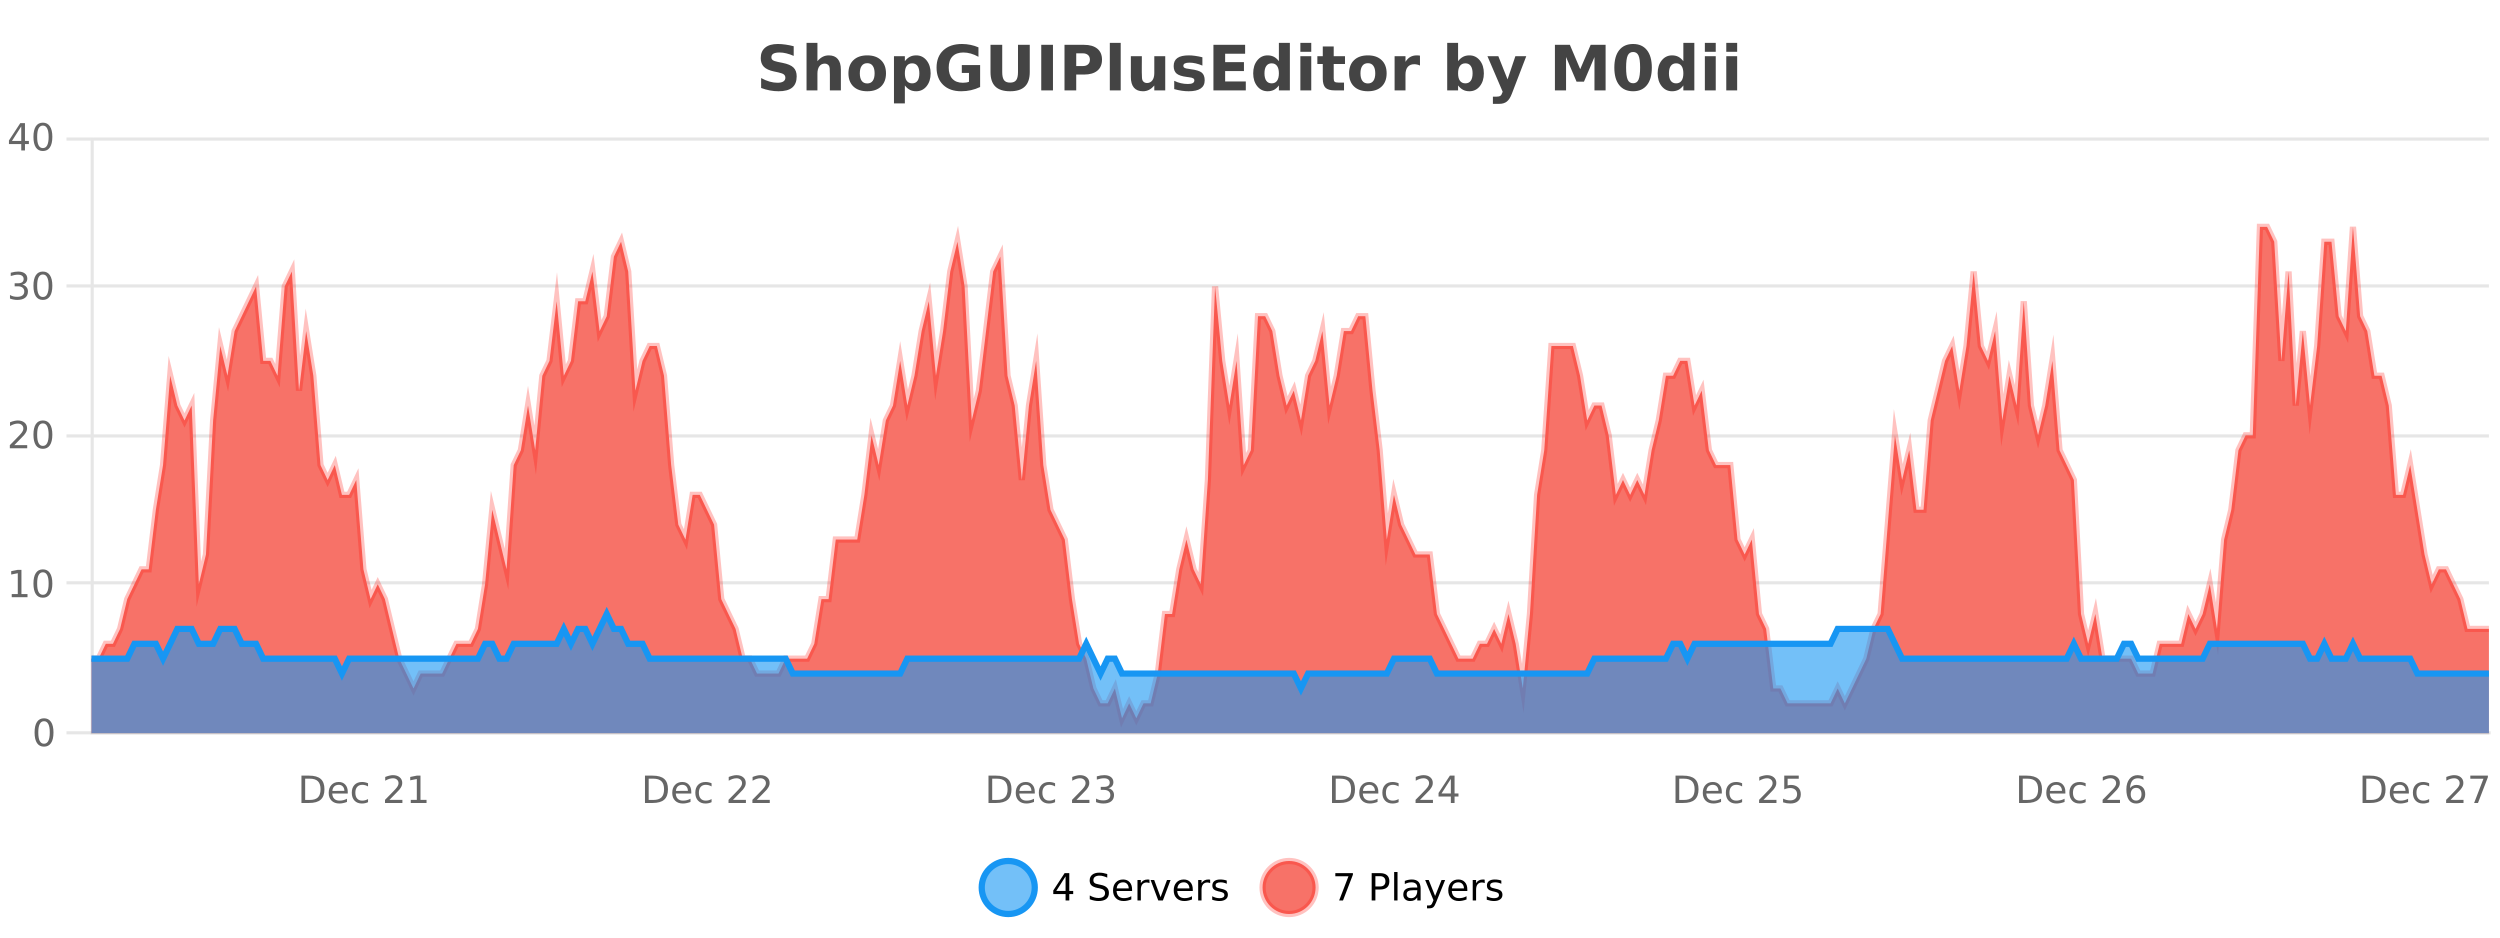 <?xml version="1.0" encoding="UTF-8"?>
<svg xmlns="http://www.w3.org/2000/svg" xmlns:xlink="http://www.w3.org/1999/xlink" width="800pt" height="300pt" viewBox="0 0 800 300" version="1.1">
<defs>
<clipPath id="clip1">
  <path d="M 285 263 L 360 263 L 360 300 L 285 300 Z M 285 263 "/>
</clipPath>
<clipPath id="clip2">
  <path d="M 375 263 L 450 263 L 450 300 L 375 300 Z M 375 263 "/>
</clipPath>
<clipPath id="clip3">
  <path d="M 29.27 72 L 796.457 72 L 796.457 234.602 L 29.27 234.602 Z M 29.27 72 "/>
</clipPath>
<clipPath id="clip4">
  <path d="M 28.27 44 L 797.457 44 L 797.457 235.602 L 28.27 235.602 Z M 28.27 44 "/>
</clipPath>
<clipPath id="clip5">
  <path d="M 29.27 196 L 796.457 196 L 796.457 234.602 L 29.27 234.602 Z M 29.27 196 "/>
</clipPath>
<clipPath id="clip6">
  <path d="M 28.27 168 L 797.457 168 L 797.457 235.602 L 28.27 235.602 Z M 28.27 168 "/>
</clipPath>
</defs>
<g id="surface3935421">
<rect x="0" y="0" width="800" height="300" style="fill:rgb(100%,100%,100%);fill-opacity:1;stroke:none;"/>
<path style="fill:none;stroke-width:1;stroke-linecap:butt;stroke-linejoin:miter;stroke:rgb(0%,0%,0%);stroke-opacity:0.098;stroke-miterlimit:10;" d="M 30 234.5 L 796.457 234.5 "/>
<path style="fill:none;stroke-width:1;stroke-linecap:butt;stroke-linejoin:miter;stroke:rgb(0%,0%,0%);stroke-opacity:0.098;stroke-miterlimit:10;" d="M 21.27 234.5 L 29 234.5 "/>
<path style="fill:none;stroke-width:1;stroke-linecap:butt;stroke-linejoin:miter;stroke:rgb(0%,0%,0%);stroke-opacity:0.098;stroke-miterlimit:10;" d="M 30 186.5 L 796.457 186.5 "/>
<path style="fill:none;stroke-width:1;stroke-linecap:butt;stroke-linejoin:miter;stroke:rgb(0%,0%,0%);stroke-opacity:0.098;stroke-miterlimit:10;" d="M 21.27 186.5 L 29 186.5 "/>
<path style="fill:none;stroke-width:1;stroke-linecap:butt;stroke-linejoin:miter;stroke:rgb(0%,0%,0%);stroke-opacity:0.098;stroke-miterlimit:10;" d="M 30 139.5 L 796.457 139.5 "/>
<path style="fill:none;stroke-width:1;stroke-linecap:butt;stroke-linejoin:miter;stroke:rgb(0%,0%,0%);stroke-opacity:0.098;stroke-miterlimit:10;" d="M 21.27 139.5 L 29 139.5 "/>
<path style="fill:none;stroke-width:1;stroke-linecap:butt;stroke-linejoin:miter;stroke:rgb(0%,0%,0%);stroke-opacity:0.098;stroke-miterlimit:10;" d="M 30 91.5 L 796.457 91.5 "/>
<path style="fill:none;stroke-width:1;stroke-linecap:butt;stroke-linejoin:miter;stroke:rgb(0%,0%,0%);stroke-opacity:0.098;stroke-miterlimit:10;" d="M 21.27 91.5 L 29 91.5 "/>
<path style="fill:none;stroke-width:1;stroke-linecap:butt;stroke-linejoin:miter;stroke:rgb(0%,0%,0%);stroke-opacity:0.098;stroke-miterlimit:10;" d="M 30 44.5 L 796.457 44.5 "/>
<path style="fill:none;stroke-width:1;stroke-linecap:butt;stroke-linejoin:miter;stroke:rgb(0%,0%,0%);stroke-opacity:0.098;stroke-miterlimit:10;" d="M 21.27 44.5 L 29 44.5 "/>
<path style=" stroke:none;fill-rule:nonzero;fill:rgb(9.02%,58.824%,95.294%);fill-opacity:0.6;" d="M 331.121 284 C 331.121 288.688 327.324 292.484 322.637 292.484 C 317.953 292.484 314.152 288.688 314.152 284 C 314.152 279.312 317.953 275.516 322.637 275.516 C 327.324 275.516 331.121 279.312 331.121 284 Z M 331.121 284 "/>
<g clip-path="url(#clip1)" clip-rule="nonzero">
<path style="fill:none;stroke-width:2;stroke-linecap:butt;stroke-linejoin:miter;stroke:rgb(9.02%,58.824%,95.294%);stroke-opacity:1;stroke-miterlimit:10;" d="M 331.121 284 C 331.121 288.688 327.324 292.484 322.637 292.484 C 317.953 292.484 314.152 288.688 314.152 284 C 314.152 279.312 317.953 275.516 322.637 275.516 C 327.324 275.516 331.121 279.312 331.121 284 Z M 331.121 284 "/>
</g>
<path style=" stroke:none;fill-rule:nonzero;fill:rgb(0%,0%,0%);fill-opacity:1;" d="M 340.984 280.438 L 338 285.109 L 340.984 285.109 Z M 340.672 279.406 L 342.172 279.406 L 342.172 285.109 L 343.422 285.109 L 343.422 286.094 L 342.172 286.094 L 342.172 288.156 L 340.984 288.156 L 340.984 286.094 L 337.047 286.094 L 337.047 284.953 Z M 354.32 279.688 L 354.32 280.844 C 353.871 280.637 353.445 280.48 353.039 280.375 C 352.641 280.262 352.262 280.203 351.898 280.203 C 351.25 280.203 350.75 280.328 350.398 280.578 C 350.055 280.828 349.883 281.188 349.883 281.656 C 349.883 282.043 349.996 282.336 350.227 282.531 C 350.453 282.73 350.898 282.887 351.555 283 L 352.258 283.156 C 353.141 283.324 353.793 283.621 354.211 284.047 C 354.637 284.465 354.852 285.027 354.852 285.734 C 354.852 286.59 354.562 287.234 353.992 287.672 C 353.43 288.109 352.594 288.328 351.492 288.328 C 351.086 288.328 350.648 288.281 350.18 288.188 C 349.711 288.094 349.227 287.953 348.727 287.766 L 348.727 286.547 C 349.203 286.82 349.672 287.023 350.133 287.156 C 350.602 287.293 351.055 287.359 351.492 287.359 C 352.168 287.359 352.688 287.23 353.055 286.969 C 353.43 286.699 353.617 286.32 353.617 285.828 C 353.617 285.402 353.48 285.07 353.211 284.828 C 352.949 284.578 352.516 284.398 351.914 284.281 L 351.195 284.141 C 350.309 283.965 349.668 283.688 349.273 283.312 C 348.887 282.938 348.695 282.418 348.695 281.75 C 348.695 280.969 348.965 280.359 349.508 279.922 C 350.047 279.477 350.797 279.25 351.758 279.25 C 352.172 279.25 352.59 279.289 353.008 279.359 C 353.434 279.434 353.871 279.543 354.32 279.688 Z M 362.266 284.609 L 362.266 285.125 L 357.297 285.125 C 357.348 285.875 357.57 286.445 357.969 286.828 C 358.375 287.215 358.93 287.406 359.641 287.406 C 360.055 287.406 360.457 287.359 360.844 287.266 C 361.238 287.164 361.629 287.008 362.016 286.797 L 362.016 287.828 C 361.617 287.984 361.219 288.105 360.812 288.188 C 360.406 288.281 359.992 288.328 359.578 288.328 C 358.535 288.328 357.707 288.027 357.094 287.422 C 356.477 286.809 356.172 285.98 356.172 284.938 C 356.172 283.867 356.461 283.016 357.047 282.391 C 357.629 281.758 358.41 281.438 359.391 281.438 C 360.273 281.438 360.973 281.727 361.484 282.297 C 362.004 282.859 362.266 283.633 362.266 284.609 Z M 361.188 284.281 C 361.176 283.699 361.008 283.23 360.688 282.875 C 360.363 282.523 359.938 282.344 359.406 282.344 C 358.801 282.344 358.316 282.516 357.953 282.859 C 357.598 283.203 357.395 283.684 357.344 284.297 Z M 367.836 282.594 C 367.711 282.531 367.574 282.484 367.43 282.453 C 367.293 282.414 367.137 282.391 366.961 282.391 C 366.355 282.391 365.887 282.59 365.555 282.984 C 365.23 283.383 365.07 283.953 365.07 284.703 L 365.07 288.156 L 363.992 288.156 L 363.992 281.594 L 365.07 281.594 L 365.07 282.609 C 365.297 282.215 365.594 281.922 365.961 281.734 C 366.324 281.539 366.766 281.438 367.289 281.438 C 367.359 281.438 367.438 281.445 367.523 281.453 C 367.617 281.465 367.715 281.48 367.82 281.5 Z M 368.195 281.594 L 369.336 281.594 L 371.383 287.094 L 373.445 281.594 L 374.586 281.594 L 372.117 288.156 L 370.648 288.156 Z M 381.688 284.609 L 381.688 285.125 L 376.719 285.125 C 376.77 285.875 376.992 286.445 377.391 286.828 C 377.797 287.215 378.352 287.406 379.062 287.406 C 379.477 287.406 379.879 287.359 380.266 287.266 C 380.66 287.164 381.051 287.008 381.438 286.797 L 381.438 287.828 C 381.039 287.984 380.641 288.105 380.234 288.188 C 379.828 288.281 379.414 288.328 379 288.328 C 377.957 288.328 377.129 288.027 376.516 287.422 C 375.898 286.809 375.594 285.98 375.594 284.938 C 375.594 283.867 375.883 283.016 376.469 282.391 C 377.051 281.758 377.832 281.438 378.812 281.438 C 379.695 281.438 380.395 281.727 380.906 282.297 C 381.426 282.859 381.688 283.633 381.688 284.609 Z M 380.609 284.281 C 380.598 283.699 380.43 283.23 380.109 282.875 C 379.785 282.523 379.359 282.344 378.828 282.344 C 378.223 282.344 377.738 282.516 377.375 282.859 C 377.02 283.203 376.816 283.684 376.766 284.297 Z M 387.258 282.594 C 387.133 282.531 386.996 282.484 386.852 282.453 C 386.715 282.414 386.559 282.391 386.383 282.391 C 385.777 282.391 385.309 282.59 384.977 282.984 C 384.652 283.383 384.492 283.953 384.492 284.703 L 384.492 288.156 L 383.414 288.156 L 383.414 281.594 L 384.492 281.594 L 384.492 282.609 C 384.719 282.215 385.016 281.922 385.383 281.734 C 385.746 281.539 386.188 281.438 386.711 281.438 C 386.781 281.438 386.859 281.445 386.945 281.453 C 387.039 281.465 387.137 281.48 387.242 281.5 Z M 392.562 281.781 L 392.562 282.812 C 392.258 282.656 391.941 282.543 391.609 282.469 C 391.285 282.387 390.945 282.344 390.594 282.344 C 390.062 282.344 389.66 282.43 389.391 282.594 C 389.117 282.75 388.984 282.996 388.984 283.328 C 388.984 283.578 389.078 283.777 389.266 283.922 C 389.461 284.059 389.852 284.188 390.438 284.312 L 390.797 284.406 C 391.566 284.562 392.113 284.793 392.438 285.094 C 392.758 285.398 392.922 285.812 392.922 286.344 C 392.922 286.961 392.676 287.445 392.188 287.797 C 391.707 288.152 391.047 288.328 390.203 288.328 C 389.848 288.328 389.477 288.289 389.094 288.219 C 388.719 288.156 388.32 288.059 387.906 287.922 L 387.906 286.797 C 388.301 287.008 388.691 287.164 389.078 287.266 C 389.461 287.371 389.848 287.422 390.234 287.422 C 390.734 287.422 391.117 287.34 391.391 287.172 C 391.672 286.996 391.812 286.746 391.812 286.422 C 391.812 286.133 391.711 285.906 391.516 285.75 C 391.316 285.594 390.883 285.445 390.219 285.297 L 389.844 285.219 C 389.176 285.074 388.691 284.855 388.391 284.562 C 388.098 284.273 387.953 283.875 387.953 283.375 C 387.953 282.75 388.172 282.273 388.609 281.938 C 389.047 281.605 389.664 281.438 390.469 281.438 C 390.863 281.438 391.238 281.469 391.594 281.531 C 391.945 281.586 392.27 281.668 392.562 281.781 Z M 332.637 277.016 "/>
<path style=" stroke:none;fill-rule:nonzero;fill:rgb(96.863%,44.706%,40.784%);fill-opacity:1;" d="M 420.988 284 C 420.988 288.688 417.191 292.484 412.504 292.484 C 407.82 292.484 404.02 288.688 404.02 284 C 404.02 279.312 407.82 275.516 412.504 275.516 C 417.191 275.516 420.988 279.312 420.988 284 Z M 420.988 284 "/>
<g clip-path="url(#clip2)" clip-rule="nonzero">
<path style="fill:none;stroke-width:2;stroke-linecap:butt;stroke-linejoin:miter;stroke:rgb(100%,4.706%,0%);stroke-opacity:0.247;stroke-miterlimit:10;" d="M 420.988 284 C 420.988 288.688 417.191 292.484 412.504 292.484 C 407.82 292.484 404.02 288.688 404.02 284 C 404.02 279.312 407.82 275.516 412.504 275.516 C 417.191 275.516 420.988 279.312 420.988 284 Z M 420.988 284 "/>
</g>
<path style=" stroke:none;fill-rule:nonzero;fill:rgb(0%,0%,0%);fill-opacity:1;" d="M 427.305 279.406 L 432.93 279.406 L 432.93 279.906 L 429.758 288.156 L 428.523 288.156 L 431.508 280.406 L 427.305 280.406 Z M 440.125 280.375 L 440.125 283.672 L 441.609 283.672 C 442.16 283.672 442.586 283.531 442.891 283.25 C 443.191 282.961 443.344 282.547 443.344 282.016 C 443.344 281.496 443.191 281.094 442.891 280.812 C 442.586 280.523 442.16 280.375 441.609 280.375 Z M 438.938 279.406 L 441.609 279.406 C 442.598 279.406 443.344 279.633 443.844 280.078 C 444.344 280.516 444.594 281.164 444.594 282.016 C 444.594 282.883 444.344 283.539 443.844 283.984 C 443.344 284.422 442.598 284.641 441.609 284.641 L 440.125 284.641 L 440.125 288.156 L 438.938 288.156 Z M 446.129 279.031 L 447.207 279.031 L 447.207 288.156 L 446.129 288.156 Z M 452.445 284.859 C 451.578 284.859 450.977 284.961 450.633 285.156 C 450.297 285.355 450.133 285.695 450.133 286.172 C 450.133 286.559 450.258 286.867 450.508 287.094 C 450.766 287.312 451.109 287.422 451.539 287.422 C 452.141 287.422 452.621 287.215 452.977 286.797 C 453.34 286.371 453.523 285.805 453.523 285.094 L 453.523 284.859 Z M 454.602 284.406 L 454.602 288.156 L 453.523 288.156 L 453.523 287.156 C 453.273 287.555 452.965 287.852 452.602 288.047 C 452.234 288.234 451.789 288.328 451.258 288.328 C 450.578 288.328 450.043 288.141 449.648 287.766 C 449.25 287.383 449.055 286.875 449.055 286.25 C 449.055 285.512 449.297 284.953 449.789 284.578 C 450.289 284.203 451.027 284.016 452.008 284.016 L 453.523 284.016 L 453.523 283.906 C 453.523 283.406 453.355 283.023 453.023 282.75 C 452.699 282.48 452.246 282.344 451.664 282.344 C 451.289 282.344 450.918 282.391 450.555 282.484 C 450.199 282.578 449.859 282.715 449.539 282.891 L 449.539 281.891 C 449.934 281.734 450.312 281.621 450.68 281.547 C 451.055 281.477 451.418 281.438 451.773 281.438 C 452.719 281.438 453.43 281.684 453.898 282.172 C 454.367 282.664 454.602 283.406 454.602 284.406 Z M 459.551 288.766 C 459.246 289.547 458.949 290.055 458.66 290.297 C 458.367 290.535 457.98 290.656 457.504 290.656 L 456.645 290.656 L 456.645 289.75 L 457.27 289.75 C 457.57 289.75 457.801 289.676 457.957 289.531 C 458.121 289.395 458.305 289.066 458.504 288.547 L 458.707 288.047 L 456.051 281.594 L 457.191 281.594 L 459.238 286.719 L 461.301 281.594 L 462.441 281.594 Z M 469.543 284.609 L 469.543 285.125 L 464.574 285.125 C 464.625 285.875 464.848 286.445 465.246 286.828 C 465.652 287.215 466.207 287.406 466.918 287.406 C 467.332 287.406 467.734 287.359 468.121 287.266 C 468.516 287.164 468.906 287.008 469.293 286.797 L 469.293 287.828 C 468.895 287.984 468.496 288.105 468.09 288.188 C 467.684 288.281 467.27 288.328 466.855 288.328 C 465.812 288.328 464.984 288.027 464.371 287.422 C 463.754 286.809 463.449 285.98 463.449 284.938 C 463.449 283.867 463.738 283.016 464.324 282.391 C 464.906 281.758 465.688 281.438 466.668 281.438 C 467.551 281.438 468.25 281.727 468.762 282.297 C 469.281 282.859 469.543 283.633 469.543 284.609 Z M 468.465 284.281 C 468.453 283.699 468.285 283.23 467.965 282.875 C 467.641 282.523 467.215 282.344 466.684 282.344 C 466.078 282.344 465.594 282.516 465.23 282.859 C 464.875 283.203 464.672 283.684 464.621 284.297 Z M 475.113 282.594 C 474.988 282.531 474.852 282.484 474.707 282.453 C 474.57 282.414 474.414 282.391 474.238 282.391 C 473.633 282.391 473.164 282.59 472.832 282.984 C 472.508 283.383 472.348 283.953 472.348 284.703 L 472.348 288.156 L 471.27 288.156 L 471.27 281.594 L 472.348 281.594 L 472.348 282.609 C 472.574 282.215 472.871 281.922 473.238 281.734 C 473.602 281.539 474.043 281.438 474.566 281.438 C 474.637 281.438 474.715 281.445 474.801 281.453 C 474.895 281.465 474.992 281.48 475.098 281.5 Z M 480.422 281.781 L 480.422 282.812 C 480.117 282.656 479.801 282.543 479.469 282.469 C 479.145 282.387 478.805 282.344 478.453 282.344 C 477.922 282.344 477.52 282.43 477.25 282.594 C 476.977 282.75 476.844 282.996 476.844 283.328 C 476.844 283.578 476.938 283.777 477.125 283.922 C 477.32 284.059 477.711 284.188 478.297 284.312 L 478.656 284.406 C 479.426 284.562 479.973 284.793 480.297 285.094 C 480.617 285.398 480.781 285.812 480.781 286.344 C 480.781 286.961 480.535 287.445 480.047 287.797 C 479.566 288.152 478.906 288.328 478.062 288.328 C 477.707 288.328 477.336 288.289 476.953 288.219 C 476.578 288.156 476.18 288.059 475.766 287.922 L 475.766 286.797 C 476.16 287.008 476.551 287.164 476.938 287.266 C 477.32 287.371 477.707 287.422 478.094 287.422 C 478.594 287.422 478.977 287.34 479.25 287.172 C 479.531 286.996 479.672 286.746 479.672 286.422 C 479.672 286.133 479.57 285.906 479.375 285.75 C 479.176 285.594 478.742 285.445 478.078 285.297 L 477.703 285.219 C 477.035 285.074 476.551 284.855 476.25 284.562 C 475.957 284.273 475.812 283.875 475.812 283.375 C 475.812 282.75 476.031 282.273 476.469 281.938 C 476.906 281.605 477.523 281.438 478.328 281.438 C 478.723 281.438 479.098 281.469 479.453 281.531 C 479.805 281.586 480.129 281.668 480.422 281.781 Z M 422.504 277.016 "/>
<path style=" stroke:none;fill-rule:nonzero;fill:rgb(26.667%,26.667%,26.667%);fill-opacity:1;" d="M 253.984 14.797 L 253.984 17.891 C 253.18 17.527 252.398 17.258 251.641 17.078 C 250.879 16.891 250.16 16.797 249.484 16.797 C 248.586 16.797 247.922 16.922 247.484 17.172 C 247.055 17.422 246.844 17.809 246.844 18.328 C 246.844 18.715 246.988 19.016 247.281 19.234 C 247.57 19.453 248.098 19.641 248.859 19.797 L 250.453 20.125 C 252.078 20.449 253.227 20.945 253.906 21.609 C 254.594 22.277 254.938 23.219 254.938 24.438 C 254.938 26.043 254.457 27.242 253.5 28.031 C 252.551 28.812 251.098 29.203 249.141 29.203 C 248.211 29.203 247.281 29.113 246.344 28.938 C 245.414 28.762 244.488 28.5 243.562 28.156 L 243.562 24.984 C 244.488 25.484 245.383 25.859 246.25 26.109 C 247.125 26.359 247.969 26.484 248.781 26.484 C 249.602 26.484 250.227 26.352 250.656 26.078 C 251.094 25.797 251.312 25.402 251.312 24.891 C 251.312 24.445 251.16 24.094 250.859 23.844 C 250.566 23.594 249.977 23.371 249.094 23.172 L 247.641 22.859 C 246.18 22.547 245.113 22.055 244.438 21.375 C 243.77 20.688 243.438 19.762 243.438 18.594 C 243.438 17.148 243.906 16.031 244.844 15.25 C 245.781 14.469 247.129 14.078 248.891 14.078 C 249.691 14.078 250.516 14.141 251.359 14.266 C 252.203 14.383 253.078 14.559 253.984 14.797 Z M 269.078 22.266 L 269.078 28.922 L 265.562 28.922 L 265.562 23.844 C 265.562 22.887 265.539 22.23 265.5 21.875 C 265.457 21.512 265.383 21.246 265.281 21.078 C 265.145 20.852 264.957 20.672 264.719 20.547 C 264.488 20.422 264.223 20.359 263.922 20.359 C 263.191 20.359 262.617 20.641 262.203 21.203 C 261.785 21.766 261.578 22.547 261.578 23.547 L 261.578 28.922 L 258.094 28.922 L 258.094 13.719 L 261.578 13.719 L 261.578 19.578 C 262.109 18.945 262.672 18.477 263.266 18.172 C 263.859 17.871 264.508 17.719 265.219 17.719 C 266.488 17.719 267.445 18.109 268.094 18.891 C 268.75 19.664 269.078 20.789 269.078 22.266 Z M 277.531 20.219 C 276.75 20.219 276.156 20.5 275.75 21.062 C 275.344 21.617 275.141 22.418 275.141 23.469 C 275.141 24.512 275.344 25.312 275.75 25.875 C 276.156 26.43 276.75 26.703 277.531 26.703 C 278.289 26.703 278.867 26.43 279.266 25.875 C 279.672 25.312 279.875 24.512 279.875 23.469 C 279.875 22.418 279.672 21.617 279.266 21.062 C 278.867 20.5 278.289 20.219 277.531 20.219 Z M 277.531 17.719 C 279.406 17.719 280.867 18.23 281.922 19.25 C 282.984 20.262 283.516 21.668 283.516 23.469 C 283.516 25.262 282.984 26.668 281.922 27.688 C 280.867 28.699 279.406 29.203 277.531 29.203 C 275.633 29.203 274.156 28.699 273.094 27.688 C 272.031 26.668 271.5 25.262 271.5 23.469 C 271.5 21.668 272.031 20.262 273.094 19.25 C 274.156 18.23 275.633 17.719 277.531 17.719 Z M 289.555 27.344 L 289.555 33.078 L 286.07 33.078 L 286.07 17.984 L 289.555 17.984 L 289.555 19.578 C 290.043 18.945 290.578 18.477 291.164 18.172 C 291.746 17.871 292.418 17.719 293.18 17.719 C 294.531 17.719 295.641 18.258 296.508 19.328 C 297.371 20.402 297.805 21.781 297.805 23.469 C 297.805 25.148 297.371 26.523 296.508 27.594 C 295.641 28.668 294.531 29.203 293.18 29.203 C 292.418 29.203 291.746 29.051 291.164 28.75 C 290.578 28.449 290.043 27.98 289.555 27.344 Z M 291.883 20.266 C 291.133 20.266 290.555 20.543 290.148 21.094 C 289.75 21.637 289.555 22.43 289.555 23.469 C 289.555 24.5 289.75 25.293 290.148 25.844 C 290.555 26.398 291.133 26.672 291.883 26.672 C 292.633 26.672 293.203 26.402 293.602 25.859 C 293.996 25.309 294.195 24.512 294.195 23.469 C 294.195 22.43 293.996 21.637 293.602 21.094 C 293.203 20.543 292.633 20.266 291.883 20.266 Z M 313.637 27.844 C 312.699 28.293 311.723 28.633 310.715 28.859 C 309.715 29.086 308.672 29.203 307.59 29.203 C 305.16 29.203 303.238 28.527 301.824 27.172 C 300.406 25.809 299.699 23.965 299.699 21.641 C 299.699 19.297 300.418 17.453 301.855 16.109 C 303.301 14.758 305.285 14.078 307.809 14.078 C 308.777 14.078 309.703 14.172 310.59 14.359 C 311.473 14.539 312.312 14.805 313.105 15.156 L 313.105 18.172 C 312.293 17.715 311.48 17.371 310.668 17.141 C 309.863 16.914 309.062 16.797 308.262 16.797 C 306.762 16.797 305.605 17.219 304.793 18.062 C 303.988 18.898 303.59 20.09 303.59 21.641 C 303.59 23.184 303.98 24.375 304.762 25.219 C 305.543 26.062 306.652 26.484 308.09 26.484 C 308.473 26.484 308.832 26.461 309.168 26.406 C 309.512 26.355 309.812 26.277 310.074 26.172 L 310.074 23.344 L 307.777 23.344 L 307.777 20.828 L 313.637 20.828 Z M 316.961 14.344 L 320.711 14.344 L 320.711 23.078 C 320.711 24.289 320.906 25.152 321.305 25.672 C 321.699 26.184 322.34 26.438 323.227 26.438 C 324.133 26.438 324.777 26.184 325.164 25.672 C 325.559 25.152 325.758 24.289 325.758 23.078 L 325.758 14.344 L 329.523 14.344 L 329.523 23.078 C 329.523 25.141 329 26.68 327.961 27.688 C 326.93 28.699 325.352 29.203 323.227 29.203 C 321.109 29.203 319.539 28.699 318.508 27.688 C 317.477 26.68 316.961 25.141 316.961 23.078 Z M 333.199 14.344 L 336.949 14.344 L 336.949 28.922 L 333.199 28.922 Z M 340.641 14.344 L 346.875 14.344 C 348.727 14.344 350.148 14.758 351.141 15.578 C 352.141 16.402 352.641 17.574 352.641 19.094 C 352.641 20.625 352.141 21.805 351.141 22.625 C 350.148 23.449 348.727 23.859 346.875 23.859 L 344.391 23.859 L 344.391 28.922 L 340.641 28.922 Z M 344.391 17.062 L 344.391 21.141 L 346.469 21.141 C 347.195 21.141 347.758 20.965 348.156 20.609 C 348.562 20.258 348.766 19.75 348.766 19.094 C 348.766 18.449 348.562 17.949 348.156 17.594 C 347.758 17.242 347.195 17.062 346.469 17.062 Z M 355.141 13.719 L 358.625 13.719 L 358.625 28.922 L 355.141 28.922 Z M 361.875 24.656 L 361.875 17.984 L 365.391 17.984 L 365.391 19.078 C 365.391 19.672 365.383 20.418 365.375 21.312 C 365.375 22.211 365.375 22.805 365.375 23.094 C 365.375 23.98 365.395 24.617 365.438 25 C 365.488 25.387 365.566 25.668 365.672 25.844 C 365.816 26.074 366.004 26.25 366.234 26.375 C 366.461 26.5 366.727 26.562 367.031 26.562 C 367.758 26.562 368.332 26.281 368.75 25.719 C 369.164 25.156 369.375 24.383 369.375 23.391 L 369.375 17.984 L 372.875 17.984 L 372.875 28.922 L 369.375 28.922 L 369.375 27.344 C 368.844 27.98 368.281 28.449 367.688 28.75 C 367.102 29.051 366.457 29.203 365.75 29.203 C 364.488 29.203 363.523 28.82 362.859 28.047 C 362.203 27.266 361.875 26.137 361.875 24.656 Z M 384.766 18.328 L 384.766 20.984 C 384.023 20.672 383.305 20.438 382.609 20.281 C 381.91 20.125 381.25 20.047 380.625 20.047 C 379.969 20.047 379.477 20.133 379.156 20.297 C 378.832 20.465 378.672 20.719 378.672 21.062 C 378.672 21.344 378.789 21.559 379.031 21.703 C 379.281 21.852 379.719 21.961 380.344 22.031 L 380.969 22.125 C 382.758 22.355 383.961 22.73 384.578 23.25 C 385.191 23.773 385.5 24.59 385.5 25.703 C 385.5 26.871 385.066 27.746 384.203 28.328 C 383.348 28.914 382.07 29.203 380.375 29.203 C 379.645 29.203 378.895 29.145 378.125 29.031 C 377.352 28.918 376.562 28.746 375.75 28.516 L 375.75 25.859 C 376.445 26.203 377.16 26.461 377.891 26.625 C 378.617 26.793 379.363 26.875 380.125 26.875 C 380.812 26.875 381.328 26.781 381.672 26.594 C 382.016 26.406 382.188 26.125 382.188 25.75 C 382.188 25.438 382.066 25.211 381.828 25.062 C 381.586 24.906 381.113 24.789 380.406 24.703 L 379.797 24.625 C 378.234 24.43 377.141 24.07 376.516 23.547 C 375.891 23.016 375.578 22.215 375.578 21.141 C 375.578 19.984 375.973 19.125 376.766 18.562 C 377.566 18 378.785 17.719 380.422 17.719 C 381.066 17.719 381.742 17.773 382.453 17.875 C 383.16 17.969 383.93 18.121 384.766 18.328 Z M 388.297 14.344 L 398.438 14.344 L 398.438 17.188 L 392.047 17.188 L 392.047 19.891 L 398.062 19.891 L 398.062 22.734 L 392.047 22.734 L 392.047 26.078 L 398.656 26.078 L 398.656 28.922 L 388.297 28.922 Z M 409.242 19.578 L 409.242 13.719 L 412.758 13.719 L 412.758 28.922 L 409.242 28.922 L 409.242 27.344 C 408.762 27.992 408.23 28.465 407.648 28.766 C 407.062 29.055 406.391 29.203 405.633 29.203 C 404.289 29.203 403.184 28.668 402.32 27.594 C 401.453 26.523 401.023 25.148 401.023 23.469 C 401.023 21.781 401.453 20.402 402.32 19.328 C 403.184 18.258 404.289 17.719 405.633 17.719 C 406.391 17.719 407.062 17.871 407.648 18.172 C 408.23 18.477 408.762 18.945 409.242 19.578 Z M 406.93 26.672 C 407.68 26.672 408.25 26.402 408.648 25.859 C 409.043 25.309 409.242 24.512 409.242 23.469 C 409.242 22.43 409.043 21.637 408.648 21.094 C 408.25 20.543 407.68 20.266 406.93 20.266 C 406.188 20.266 405.621 20.543 405.227 21.094 C 404.828 21.637 404.633 22.43 404.633 23.469 C 404.633 24.512 404.828 25.309 405.227 25.859 C 405.621 26.402 406.188 26.672 406.93 26.672 Z M 416.117 17.984 L 419.602 17.984 L 419.602 28.922 L 416.117 28.922 Z M 416.117 13.719 L 419.602 13.719 L 419.602 16.578 L 416.117 16.578 Z M 426.789 14.875 L 426.789 17.984 L 430.398 17.984 L 430.398 20.484 L 426.789 20.484 L 426.789 25.125 C 426.789 25.637 426.887 25.98 427.086 26.156 C 427.293 26.336 427.695 26.422 428.289 26.422 L 430.086 26.422 L 430.086 28.922 L 427.086 28.922 C 425.711 28.922 424.73 28.637 424.148 28.062 C 423.574 27.48 423.289 26.5 423.289 25.125 L 423.289 20.484 L 421.555 20.484 L 421.555 17.984 L 423.289 17.984 L 423.289 14.875 Z M 437.738 20.219 C 436.957 20.219 436.363 20.5 435.957 21.062 C 435.551 21.617 435.348 22.418 435.348 23.469 C 435.348 24.512 435.551 25.312 435.957 25.875 C 436.363 26.43 436.957 26.703 437.738 26.703 C 438.496 26.703 439.074 26.43 439.473 25.875 C 439.879 25.312 440.082 24.512 440.082 23.469 C 440.082 22.418 439.879 21.617 439.473 21.062 C 439.074 20.5 438.496 20.219 437.738 20.219 Z M 437.738 17.719 C 439.613 17.719 441.074 18.23 442.129 19.25 C 443.191 20.262 443.723 21.668 443.723 23.469 C 443.723 25.262 443.191 26.668 442.129 27.688 C 441.074 28.699 439.613 29.203 437.738 29.203 C 435.84 29.203 434.363 28.699 433.301 27.688 C 432.238 26.668 431.707 25.262 431.707 23.469 C 431.707 21.668 432.238 20.262 433.301 19.25 C 434.363 18.23 435.84 17.719 437.738 17.719 Z M 454.398 20.969 C 454.086 20.824 453.777 20.719 453.477 20.656 C 453.172 20.586 452.871 20.547 452.57 20.547 C 451.664 20.547 450.965 20.836 450.477 21.406 C 449.996 21.98 449.758 22.805 449.758 23.875 L 449.758 28.922 L 446.273 28.922 L 446.273 17.984 L 449.758 17.984 L 449.758 19.781 C 450.203 19.062 450.719 18.543 451.305 18.219 C 451.887 17.887 452.586 17.719 453.398 17.719 C 453.523 17.719 453.652 17.727 453.789 17.734 C 453.922 17.746 454.121 17.766 454.383 17.797 Z M 468.914 26.672 C 469.664 26.672 470.234 26.402 470.633 25.859 C 471.027 25.309 471.227 24.512 471.227 23.469 C 471.227 22.43 471.027 21.637 470.633 21.094 C 470.234 20.543 469.664 20.266 468.914 20.266 C 468.164 20.266 467.586 20.543 467.18 21.094 C 466.781 21.637 466.586 22.43 466.586 23.469 C 466.586 24.5 466.781 25.293 467.18 25.844 C 467.586 26.398 468.164 26.672 468.914 26.672 Z M 466.586 19.578 C 467.074 18.945 467.609 18.477 468.195 18.172 C 468.777 17.871 469.449 17.719 470.211 17.719 C 471.562 17.719 472.672 18.258 473.539 19.328 C 474.402 20.402 474.836 21.781 474.836 23.469 C 474.836 25.148 474.402 26.523 473.539 27.594 C 472.672 28.668 471.562 29.203 470.211 29.203 C 469.449 29.203 468.777 29.051 468.195 28.75 C 467.609 28.449 467.074 27.98 466.586 27.344 L 466.586 28.922 L 463.102 28.922 L 463.102 13.719 L 466.586 13.719 Z M 475.98 17.984 L 479.465 17.984 L 482.418 25.406 L 484.918 17.984 L 488.402 17.984 L 483.809 29.953 C 483.348 31.172 482.809 32.02 482.184 32.5 C 481.566 32.988 480.762 33.234 479.762 33.234 L 477.73 33.234 L 477.73 30.938 L 478.824 30.938 C 479.418 30.938 479.848 30.844 480.121 30.656 C 480.391 30.469 480.598 30.129 480.746 29.641 L 480.855 29.344 Z M 497.574 14.344 L 502.355 14.344 L 505.668 22.141 L 509.012 14.344 L 513.793 14.344 L 513.793 28.922 L 510.23 28.922 L 510.23 18.25 L 506.871 26.125 L 504.496 26.125 L 501.137 18.25 L 501.137 28.922 L 497.574 28.922 Z M 524.836 21.609 C 524.836 19.789 524.664 18.508 524.32 17.766 C 523.977 17.016 523.402 16.641 522.602 16.641 C 521.789 16.641 521.211 17.016 520.867 17.766 C 520.523 18.508 520.352 19.789 520.352 21.609 C 520.352 23.453 520.523 24.758 520.867 25.516 C 521.211 26.266 521.789 26.641 522.602 26.641 C 523.402 26.641 523.977 26.266 524.32 25.516 C 524.664 24.758 524.836 23.453 524.836 21.609 Z M 528.586 21.641 C 528.586 24.059 528.062 25.922 527.023 27.234 C 525.98 28.547 524.508 29.203 522.602 29.203 C 520.672 29.203 519.188 28.547 518.148 27.234 C 517.105 25.922 516.586 24.059 516.586 21.641 C 516.586 19.227 517.105 17.359 518.148 16.047 C 519.188 14.734 520.672 14.078 522.602 14.078 C 524.508 14.078 525.98 14.734 527.023 16.047 C 528.062 17.359 528.586 19.227 528.586 21.641 Z M 538.672 19.578 L 538.672 13.719 L 542.188 13.719 L 542.188 28.922 L 538.672 28.922 L 538.672 27.344 C 538.191 27.992 537.66 28.465 537.078 28.766 C 536.492 29.055 535.82 29.203 535.062 29.203 C 533.719 29.203 532.613 28.668 531.75 27.594 C 530.883 26.523 530.453 25.148 530.453 23.469 C 530.453 21.781 530.883 20.402 531.75 19.328 C 532.613 18.258 533.719 17.719 535.062 17.719 C 535.82 17.719 536.492 17.871 537.078 18.172 C 537.66 18.477 538.191 18.945 538.672 19.578 Z M 536.359 26.672 C 537.109 26.672 537.68 26.402 538.078 25.859 C 538.473 25.309 538.672 24.512 538.672 23.469 C 538.672 22.43 538.473 21.637 538.078 21.094 C 537.68 20.543 537.109 20.266 536.359 20.266 C 535.617 20.266 535.051 20.543 534.656 21.094 C 534.258 21.637 534.062 22.43 534.062 23.469 C 534.062 24.512 534.258 25.309 534.656 25.859 C 535.051 26.402 535.617 26.672 536.359 26.672 Z M 545.555 17.984 L 549.039 17.984 L 549.039 28.922 L 545.555 28.922 Z M 545.555 13.719 L 549.039 13.719 L 549.039 16.578 L 545.555 16.578 Z M 552.406 17.984 L 555.891 17.984 L 555.891 28.922 L 552.406 28.922 Z M 552.406 13.719 L 555.891 13.719 L 555.891 16.578 L 552.406 16.578 Z M 242 10.359 "/>
<path style="fill:none;stroke-width:1;stroke-linecap:butt;stroke-linejoin:miter;stroke:rgb(0%,0%,0%);stroke-opacity:0.098;stroke-miterlimit:10;" d="M 29 234.5 L 797 234.5 "/>
<path style=" stroke:none;fill-rule:nonzero;fill:rgb(40%,40%,40%);fill-opacity:1;" d="M 97.652 249.172 L 97.652 255.984 L 99.09 255.984 C 100.297 255.984 101.176 255.715 101.73 255.172 C 102.293 254.621 102.574 253.75 102.574 252.562 C 102.574 251.398 102.293 250.543 101.73 250 C 101.176 249.449 100.297 249.172 99.09 249.172 Z M 96.465 248.203 L 98.902 248.203 C 100.598 248.203 101.844 248.559 102.637 249.266 C 103.426 249.965 103.824 251.062 103.824 252.562 C 103.824 254.074 103.422 255.184 102.621 255.891 C 101.828 256.602 100.59 256.953 98.902 256.953 L 96.465 256.953 Z M 111.281 253.406 L 111.281 253.922 L 106.312 253.922 C 106.363 254.672 106.586 255.242 106.984 255.625 C 107.391 256.012 107.945 256.203 108.656 256.203 C 109.07 256.203 109.473 256.156 109.859 256.062 C 110.254 255.961 110.645 255.805 111.031 255.594 L 111.031 256.625 C 110.633 256.781 110.234 256.902 109.828 256.984 C 109.422 257.078 109.008 257.125 108.594 257.125 C 107.551 257.125 106.723 256.824 106.109 256.219 C 105.492 255.605 105.188 254.777 105.188 253.734 C 105.188 252.664 105.477 251.812 106.062 251.188 C 106.645 250.555 107.426 250.234 108.406 250.234 C 109.289 250.234 109.988 250.523 110.5 251.094 C 111.02 251.656 111.281 252.43 111.281 253.406 Z M 110.203 253.078 C 110.191 252.496 110.023 252.027 109.703 251.672 C 109.379 251.32 108.953 251.141 108.422 251.141 C 107.816 251.141 107.332 251.312 106.969 251.656 C 106.613 252 106.41 252.48 106.359 253.094 Z M 117.773 250.641 L 117.773 251.656 C 117.461 251.48 117.152 251.352 116.852 251.266 C 116.547 251.184 116.242 251.141 115.93 251.141 C 115.219 251.141 114.672 251.367 114.289 251.812 C 113.902 252.25 113.711 252.871 113.711 253.672 C 113.711 254.477 113.902 255.102 114.289 255.547 C 114.672 255.984 115.219 256.203 115.93 256.203 C 116.242 256.203 116.547 256.164 116.852 256.078 C 117.152 255.996 117.461 255.871 117.773 255.703 L 117.773 256.703 C 117.469 256.84 117.156 256.945 116.836 257.016 C 116.512 257.086 116.168 257.125 115.805 257.125 C 114.812 257.125 114.027 256.82 113.445 256.203 C 112.859 255.578 112.57 254.734 112.57 253.672 C 112.57 252.609 112.859 251.773 113.445 251.156 C 114.039 250.543 114.852 250.234 115.883 250.234 C 116.203 250.234 116.523 250.273 116.836 250.344 C 117.156 250.406 117.469 250.508 117.773 250.641 Z M 124.625 255.953 L 128.766 255.953 L 128.766 256.953 L 123.203 256.953 L 123.203 255.953 C 123.648 255.496 124.258 254.875 125.031 254.094 C 125.812 253.305 126.301 252.793 126.5 252.562 C 126.883 252.148 127.148 251.793 127.297 251.5 C 127.453 251.199 127.531 250.906 127.531 250.625 C 127.531 250.156 127.363 249.777 127.031 249.484 C 126.707 249.195 126.285 249.047 125.766 249.047 C 125.391 249.047 124.992 249.109 124.578 249.234 C 124.172 249.359 123.734 249.559 123.266 249.828 L 123.266 248.625 C 123.742 248.438 124.188 248.297 124.594 248.203 C 125.008 248.102 125.391 248.047 125.734 248.047 C 126.641 248.047 127.363 248.277 127.906 248.734 C 128.445 249.184 128.719 249.789 128.719 250.547 C 128.719 250.902 128.648 251.242 128.516 251.562 C 128.379 251.887 128.133 252.266 127.781 252.703 C 127.676 252.82 127.363 253.148 126.844 253.688 C 126.32 254.23 125.582 254.984 124.625 255.953 Z M 131.445 255.953 L 133.383 255.953 L 133.383 249.281 L 131.273 249.703 L 131.273 248.625 L 133.367 248.203 L 134.555 248.203 L 134.555 255.953 L 136.492 255.953 L 136.492 256.953 L 131.445 256.953 Z M 95.293 245.816 "/>
<path style=" stroke:none;fill-rule:nonzero;fill:rgb(40%,40%,40%);fill-opacity:1;" d="M 207.578 249.172 L 207.578 255.984 L 209.016 255.984 C 210.223 255.984 211.102 255.715 211.656 255.172 C 212.219 254.621 212.5 253.75 212.5 252.562 C 212.5 251.398 212.219 250.543 211.656 250 C 211.102 249.449 210.223 249.172 209.016 249.172 Z M 206.391 248.203 L 208.828 248.203 C 210.523 248.203 211.77 248.559 212.562 249.266 C 213.352 249.965 213.75 251.062 213.75 252.562 C 213.75 254.074 213.348 255.184 212.547 255.891 C 211.754 256.602 210.516 256.953 208.828 256.953 L 206.391 256.953 Z M 221.211 253.406 L 221.211 253.922 L 216.242 253.922 C 216.293 254.672 216.516 255.242 216.914 255.625 C 217.32 256.012 217.875 256.203 218.586 256.203 C 219 256.203 219.402 256.156 219.789 256.062 C 220.184 255.961 220.574 255.805 220.961 255.594 L 220.961 256.625 C 220.562 256.781 220.164 256.902 219.758 256.984 C 219.352 257.078 218.938 257.125 218.523 257.125 C 217.48 257.125 216.652 256.824 216.039 256.219 C 215.422 255.605 215.117 254.777 215.117 253.734 C 215.117 252.664 215.406 251.812 215.992 251.188 C 216.574 250.555 217.355 250.234 218.336 250.234 C 219.219 250.234 219.918 250.523 220.43 251.094 C 220.949 251.656 221.211 252.43 221.211 253.406 Z M 220.133 253.078 C 220.121 252.496 219.953 252.027 219.633 251.672 C 219.309 251.32 218.883 251.141 218.352 251.141 C 217.746 251.141 217.262 251.312 216.898 251.656 C 216.543 252 216.34 252.48 216.289 253.094 Z M 227.703 250.641 L 227.703 251.656 C 227.391 251.48 227.082 251.352 226.781 251.266 C 226.477 251.184 226.172 251.141 225.859 251.141 C 225.148 251.141 224.602 251.367 224.219 251.812 C 223.832 252.25 223.641 252.871 223.641 253.672 C 223.641 254.477 223.832 255.102 224.219 255.547 C 224.602 255.984 225.148 256.203 225.859 256.203 C 226.172 256.203 226.477 256.164 226.781 256.078 C 227.082 255.996 227.391 255.871 227.703 255.703 L 227.703 256.703 C 227.398 256.84 227.086 256.945 226.766 257.016 C 226.441 257.086 226.098 257.125 225.734 257.125 C 224.742 257.125 223.957 256.82 223.375 256.203 C 222.789 255.578 222.5 254.734 222.5 253.672 C 222.5 252.609 222.789 251.773 223.375 251.156 C 223.969 250.543 224.781 250.234 225.812 250.234 C 226.133 250.234 226.453 250.273 226.766 250.344 C 227.086 250.406 227.398 250.508 227.703 250.641 Z M 234.551 255.953 L 238.691 255.953 L 238.691 256.953 L 233.129 256.953 L 233.129 255.953 C 233.574 255.496 234.184 254.875 234.957 254.094 C 235.738 253.305 236.227 252.793 236.426 252.562 C 236.809 252.148 237.074 251.793 237.223 251.5 C 237.379 251.199 237.457 250.906 237.457 250.625 C 237.457 250.156 237.289 249.777 236.957 249.484 C 236.633 249.195 236.211 249.047 235.691 249.047 C 235.316 249.047 234.918 249.109 234.504 249.234 C 234.098 249.359 233.66 249.559 233.191 249.828 L 233.191 248.625 C 233.668 248.438 234.113 248.297 234.52 248.203 C 234.934 248.102 235.316 248.047 235.66 248.047 C 236.566 248.047 237.289 248.277 237.832 248.734 C 238.371 249.184 238.645 249.789 238.645 250.547 C 238.645 250.902 238.574 251.242 238.441 251.562 C 238.305 251.887 238.059 252.266 237.707 252.703 C 237.602 252.82 237.289 253.148 236.77 253.688 C 236.246 254.23 235.508 254.984 234.551 255.953 Z M 242.188 255.953 L 246.328 255.953 L 246.328 256.953 L 240.766 256.953 L 240.766 255.953 C 241.211 255.496 241.82 254.875 242.594 254.094 C 243.375 253.305 243.863 252.793 244.062 252.562 C 244.445 252.148 244.711 251.793 244.859 251.5 C 245.016 251.199 245.094 250.906 245.094 250.625 C 245.094 250.156 244.926 249.777 244.594 249.484 C 244.27 249.195 243.848 249.047 243.328 249.047 C 242.953 249.047 242.555 249.109 242.141 249.234 C 241.734 249.359 241.297 249.559 240.828 249.828 L 240.828 248.625 C 241.305 248.438 241.75 248.297 242.156 248.203 C 242.57 248.102 242.953 248.047 243.297 248.047 C 244.203 248.047 244.926 248.277 245.469 248.734 C 246.008 249.184 246.281 249.789 246.281 250.547 C 246.281 250.902 246.211 251.242 246.078 251.562 C 245.941 251.887 245.695 252.266 245.344 252.703 C 245.238 252.82 244.926 253.148 244.406 253.688 C 243.883 254.23 243.145 254.984 242.188 255.953 Z M 205.219 245.816 "/>
<path style=" stroke:none;fill-rule:nonzero;fill:rgb(40%,40%,40%);fill-opacity:1;" d="M 317.504 249.172 L 317.504 255.984 L 318.941 255.984 C 320.148 255.984 321.027 255.715 321.582 255.172 C 322.145 254.621 322.426 253.75 322.426 252.562 C 322.426 251.398 322.145 250.543 321.582 250 C 321.027 249.449 320.148 249.172 318.941 249.172 Z M 316.316 248.203 L 318.754 248.203 C 320.449 248.203 321.695 248.559 322.488 249.266 C 323.277 249.965 323.676 251.062 323.676 252.562 C 323.676 254.074 323.273 255.184 322.473 255.891 C 321.68 256.602 320.441 256.953 318.754 256.953 L 316.316 256.953 Z M 331.133 253.406 L 331.133 253.922 L 326.164 253.922 C 326.215 254.672 326.438 255.242 326.836 255.625 C 327.242 256.012 327.797 256.203 328.508 256.203 C 328.922 256.203 329.324 256.156 329.711 256.062 C 330.105 255.961 330.496 255.805 330.883 255.594 L 330.883 256.625 C 330.484 256.781 330.086 256.902 329.68 256.984 C 329.273 257.078 328.859 257.125 328.445 257.125 C 327.402 257.125 326.574 256.824 325.961 256.219 C 325.344 255.605 325.039 254.777 325.039 253.734 C 325.039 252.664 325.328 251.812 325.914 251.188 C 326.496 250.555 327.277 250.234 328.258 250.234 C 329.141 250.234 329.84 250.523 330.352 251.094 C 330.871 251.656 331.133 252.43 331.133 253.406 Z M 330.055 253.078 C 330.043 252.496 329.875 252.027 329.555 251.672 C 329.23 251.32 328.805 251.141 328.273 251.141 C 327.668 251.141 327.184 251.312 326.82 251.656 C 326.465 252 326.262 252.48 326.211 253.094 Z M 337.625 250.641 L 337.625 251.656 C 337.312 251.48 337.004 251.352 336.703 251.266 C 336.398 251.184 336.094 251.141 335.781 251.141 C 335.07 251.141 334.523 251.367 334.141 251.812 C 333.754 252.25 333.562 252.871 333.562 253.672 C 333.562 254.477 333.754 255.102 334.141 255.547 C 334.523 255.984 335.07 256.203 335.781 256.203 C 336.094 256.203 336.398 256.164 336.703 256.078 C 337.004 255.996 337.312 255.871 337.625 255.703 L 337.625 256.703 C 337.32 256.84 337.008 256.945 336.688 257.016 C 336.363 257.086 336.02 257.125 335.656 257.125 C 334.664 257.125 333.879 256.82 333.297 256.203 C 332.711 255.578 332.422 254.734 332.422 253.672 C 332.422 252.609 332.711 251.773 333.297 251.156 C 333.891 250.543 334.703 250.234 335.734 250.234 C 336.055 250.234 336.375 250.273 336.688 250.344 C 337.008 250.406 337.32 250.508 337.625 250.641 Z M 344.477 255.953 L 348.617 255.953 L 348.617 256.953 L 343.055 256.953 L 343.055 255.953 C 343.5 255.496 344.109 254.875 344.883 254.094 C 345.664 253.305 346.152 252.793 346.352 252.562 C 346.734 252.148 347 251.793 347.148 251.5 C 347.305 251.199 347.383 250.906 347.383 250.625 C 347.383 250.156 347.215 249.777 346.883 249.484 C 346.559 249.195 346.137 249.047 345.617 249.047 C 345.242 249.047 344.844 249.109 344.43 249.234 C 344.023 249.359 343.586 249.559 343.117 249.828 L 343.117 248.625 C 343.594 248.438 344.039 248.297 344.445 248.203 C 344.859 248.102 345.242 248.047 345.586 248.047 C 346.492 248.047 347.215 248.277 347.758 248.734 C 348.297 249.184 348.57 249.789 348.57 250.547 C 348.57 250.902 348.5 251.242 348.367 251.562 C 348.23 251.887 347.984 252.266 347.633 252.703 C 347.527 252.82 347.215 253.148 346.695 253.688 C 346.172 254.23 345.434 254.984 344.477 255.953 Z M 354.688 252.234 C 355.25 252.359 355.688 252.617 356 253 C 356.32 253.375 356.484 253.844 356.484 254.406 C 356.484 255.273 356.188 255.945 355.594 256.422 C 355 256.891 354.156 257.125 353.062 257.125 C 352.695 257.125 352.316 257.086 351.922 257.016 C 351.535 256.945 351.141 256.836 350.734 256.688 L 350.734 255.547 C 351.055 255.734 351.41 255.883 351.797 255.984 C 352.191 256.078 352.602 256.125 353.031 256.125 C 353.77 256.125 354.332 255.98 354.719 255.688 C 355.113 255.398 355.312 254.969 355.312 254.406 C 355.312 253.898 355.129 253.496 354.766 253.203 C 354.398 252.914 353.898 252.766 353.266 252.766 L 352.234 252.766 L 352.234 251.797 L 353.312 251.797 C 353.883 251.797 354.328 251.684 354.641 251.453 C 354.953 251.215 355.109 250.875 355.109 250.438 C 355.109 249.992 354.945 249.648 354.625 249.406 C 354.312 249.168 353.859 249.047 353.266 249.047 C 352.93 249.047 352.578 249.086 352.203 249.156 C 351.836 249.219 351.43 249.324 350.984 249.469 L 350.984 248.422 C 351.441 248.297 351.863 248.203 352.25 248.141 C 352.645 248.078 353.016 248.047 353.359 248.047 C 354.266 248.047 354.977 248.25 355.5 248.656 C 356.02 249.062 356.281 249.617 356.281 250.312 C 356.281 250.805 356.141 251.215 355.859 251.547 C 355.586 251.883 355.195 252.109 354.688 252.234 Z M 315.145 245.816 "/>
<path style=" stroke:none;fill-rule:nonzero;fill:rgb(40%,40%,40%);fill-opacity:1;" d="M 427.43 249.172 L 427.43 255.984 L 428.867 255.984 C 430.074 255.984 430.953 255.715 431.508 255.172 C 432.07 254.621 432.352 253.75 432.352 252.562 C 432.352 251.398 432.07 250.543 431.508 250 C 430.953 249.449 430.074 249.172 428.867 249.172 Z M 426.242 248.203 L 428.68 248.203 C 430.375 248.203 431.621 248.559 432.414 249.266 C 433.203 249.965 433.602 251.062 433.602 252.562 C 433.602 254.074 433.199 255.184 432.398 255.891 C 431.605 256.602 430.367 256.953 428.68 256.953 L 426.242 256.953 Z M 441.062 253.406 L 441.062 253.922 L 436.094 253.922 C 436.145 254.672 436.367 255.242 436.766 255.625 C 437.172 256.012 437.727 256.203 438.438 256.203 C 438.852 256.203 439.254 256.156 439.641 256.062 C 440.035 255.961 440.426 255.805 440.812 255.594 L 440.812 256.625 C 440.414 256.781 440.016 256.902 439.609 256.984 C 439.203 257.078 438.789 257.125 438.375 257.125 C 437.332 257.125 436.504 256.824 435.891 256.219 C 435.273 255.605 434.969 254.777 434.969 253.734 C 434.969 252.664 435.258 251.812 435.844 251.188 C 436.426 250.555 437.207 250.234 438.188 250.234 C 439.07 250.234 439.77 250.523 440.281 251.094 C 440.801 251.656 441.062 252.43 441.062 253.406 Z M 439.984 253.078 C 439.973 252.496 439.805 252.027 439.484 251.672 C 439.16 251.32 438.734 251.141 438.203 251.141 C 437.598 251.141 437.113 251.312 436.75 251.656 C 436.395 252 436.191 252.48 436.141 253.094 Z M 447.555 250.641 L 447.555 251.656 C 447.242 251.48 446.934 251.352 446.633 251.266 C 446.328 251.184 446.023 251.141 445.711 251.141 C 445 251.141 444.453 251.367 444.07 251.812 C 443.684 252.25 443.492 252.871 443.492 253.672 C 443.492 254.477 443.684 255.102 444.07 255.547 C 444.453 255.984 445 256.203 445.711 256.203 C 446.023 256.203 446.328 256.164 446.633 256.078 C 446.934 255.996 447.242 255.871 447.555 255.703 L 447.555 256.703 C 447.25 256.84 446.938 256.945 446.617 257.016 C 446.293 257.086 445.949 257.125 445.586 257.125 C 444.594 257.125 443.809 256.82 443.227 256.203 C 442.641 255.578 442.352 254.734 442.352 253.672 C 442.352 252.609 442.641 251.773 443.227 251.156 C 443.82 250.543 444.633 250.234 445.664 250.234 C 445.984 250.234 446.305 250.273 446.617 250.344 C 446.938 250.406 447.25 250.508 447.555 250.641 Z M 454.402 255.953 L 458.543 255.953 L 458.543 256.953 L 452.98 256.953 L 452.98 255.953 C 453.426 255.496 454.035 254.875 454.809 254.094 C 455.59 253.305 456.078 252.793 456.277 252.562 C 456.66 252.148 456.926 251.793 457.074 251.5 C 457.23 251.199 457.309 250.906 457.309 250.625 C 457.309 250.156 457.141 249.777 456.809 249.484 C 456.484 249.195 456.062 249.047 455.543 249.047 C 455.168 249.047 454.77 249.109 454.355 249.234 C 453.949 249.359 453.512 249.559 453.043 249.828 L 453.043 248.625 C 453.52 248.438 453.965 248.297 454.371 248.203 C 454.785 248.102 455.168 248.047 455.512 248.047 C 456.418 248.047 457.141 248.277 457.684 248.734 C 458.223 249.184 458.496 249.789 458.496 250.547 C 458.496 250.902 458.426 251.242 458.293 251.562 C 458.156 251.887 457.91 252.266 457.559 252.703 C 457.453 252.82 457.141 253.148 456.621 253.688 C 456.098 254.23 455.359 254.984 454.402 255.953 Z M 464.273 249.234 L 461.289 253.906 L 464.273 253.906 Z M 463.961 248.203 L 465.461 248.203 L 465.461 253.906 L 466.711 253.906 L 466.711 254.891 L 465.461 254.891 L 465.461 256.953 L 464.273 256.953 L 464.273 254.891 L 460.336 254.891 L 460.336 253.75 Z M 425.07 245.816 "/>
<path style=" stroke:none;fill-rule:nonzero;fill:rgb(40%,40%,40%);fill-opacity:1;" d="M 537.355 249.172 L 537.355 255.984 L 538.793 255.984 C 540 255.984 540.879 255.715 541.434 255.172 C 541.996 254.621 542.277 253.75 542.277 252.562 C 542.277 251.398 541.996 250.543 541.434 250 C 540.879 249.449 540 249.172 538.793 249.172 Z M 536.168 248.203 L 538.605 248.203 C 540.301 248.203 541.547 248.559 542.34 249.266 C 543.129 249.965 543.527 251.062 543.527 252.562 C 543.527 254.074 543.125 255.184 542.324 255.891 C 541.531 256.602 540.293 256.953 538.605 256.953 L 536.168 256.953 Z M 550.984 253.406 L 550.984 253.922 L 546.016 253.922 C 546.066 254.672 546.289 255.242 546.688 255.625 C 547.094 256.012 547.648 256.203 548.359 256.203 C 548.773 256.203 549.176 256.156 549.562 256.062 C 549.957 255.961 550.348 255.805 550.734 255.594 L 550.734 256.625 C 550.336 256.781 549.938 256.902 549.531 256.984 C 549.125 257.078 548.711 257.125 548.297 257.125 C 547.254 257.125 546.426 256.824 545.812 256.219 C 545.195 255.605 544.891 254.777 544.891 253.734 C 544.891 252.664 545.18 251.812 545.766 251.188 C 546.348 250.555 547.129 250.234 548.109 250.234 C 548.992 250.234 549.691 250.523 550.203 251.094 C 550.723 251.656 550.984 252.43 550.984 253.406 Z M 549.906 253.078 C 549.895 252.496 549.727 252.027 549.406 251.672 C 549.082 251.32 548.656 251.141 548.125 251.141 C 547.52 251.141 547.035 251.312 546.672 251.656 C 546.316 252 546.113 252.48 546.062 253.094 Z M 557.477 250.641 L 557.477 251.656 C 557.164 251.48 556.855 251.352 556.555 251.266 C 556.25 251.184 555.945 251.141 555.633 251.141 C 554.922 251.141 554.375 251.367 553.992 251.812 C 553.605 252.25 553.414 252.871 553.414 253.672 C 553.414 254.477 553.605 255.102 553.992 255.547 C 554.375 255.984 554.922 256.203 555.633 256.203 C 555.945 256.203 556.25 256.164 556.555 256.078 C 556.855 255.996 557.164 255.871 557.477 255.703 L 557.477 256.703 C 557.172 256.84 556.859 256.945 556.539 257.016 C 556.215 257.086 555.871 257.125 555.508 257.125 C 554.516 257.125 553.73 256.82 553.148 256.203 C 552.562 255.578 552.273 254.734 552.273 253.672 C 552.273 252.609 552.562 251.773 553.148 251.156 C 553.742 250.543 554.555 250.234 555.586 250.234 C 555.906 250.234 556.227 250.273 556.539 250.344 C 556.859 250.406 557.172 250.508 557.477 250.641 Z M 564.328 255.953 L 568.469 255.953 L 568.469 256.953 L 562.906 256.953 L 562.906 255.953 C 563.352 255.496 563.961 254.875 564.734 254.094 C 565.516 253.305 566.004 252.793 566.203 252.562 C 566.586 252.148 566.852 251.793 567 251.5 C 567.156 251.199 567.234 250.906 567.234 250.625 C 567.234 250.156 567.066 249.777 566.734 249.484 C 566.41 249.195 565.988 249.047 565.469 249.047 C 565.094 249.047 564.695 249.109 564.281 249.234 C 563.875 249.359 563.438 249.559 562.969 249.828 L 562.969 248.625 C 563.445 248.438 563.891 248.297 564.297 248.203 C 564.711 248.102 565.094 248.047 565.438 248.047 C 566.344 248.047 567.066 248.277 567.609 248.734 C 568.148 249.184 568.422 249.789 568.422 250.547 C 568.422 250.902 568.352 251.242 568.219 251.562 C 568.082 251.887 567.836 252.266 567.484 252.703 C 567.379 252.82 567.066 253.148 566.547 253.688 C 566.023 254.23 565.285 254.984 564.328 255.953 Z M 570.961 248.203 L 575.602 248.203 L 575.602 249.203 L 572.039 249.203 L 572.039 251.344 C 572.215 251.281 572.387 251.242 572.555 251.219 C 572.73 251.188 572.902 251.172 573.07 251.172 C 574.047 251.172 574.824 251.445 575.398 251.984 C 575.969 252.516 576.258 253.234 576.258 254.141 C 576.258 255.09 575.961 255.824 575.367 256.344 C 574.781 256.867 573.961 257.125 572.898 257.125 C 572.523 257.125 572.141 257.094 571.758 257.031 C 571.383 256.969 570.992 256.875 570.586 256.75 L 570.586 255.562 C 570.938 255.75 571.305 255.891 571.68 255.984 C 572.055 256.078 572.449 256.125 572.867 256.125 C 573.543 256.125 574.078 255.949 574.477 255.594 C 574.871 255.242 575.07 254.758 575.07 254.141 C 575.07 253.539 574.871 253.059 574.477 252.703 C 574.078 252.352 573.543 252.172 572.867 252.172 C 572.555 252.172 572.234 252.211 571.914 252.281 C 571.602 252.344 571.281 252.449 570.961 252.594 Z M 534.996 245.816 "/>
<path style=" stroke:none;fill-rule:nonzero;fill:rgb(40%,40%,40%);fill-opacity:1;" d="M 647.281 249.172 L 647.281 255.984 L 648.719 255.984 C 649.926 255.984 650.805 255.715 651.359 255.172 C 651.922 254.621 652.203 253.75 652.203 252.562 C 652.203 251.398 651.922 250.543 651.359 250 C 650.805 249.449 649.926 249.172 648.719 249.172 Z M 646.094 248.203 L 648.531 248.203 C 650.227 248.203 651.473 248.559 652.266 249.266 C 653.055 249.965 653.453 251.062 653.453 252.562 C 653.453 254.074 653.051 255.184 652.25 255.891 C 651.457 256.602 650.219 256.953 648.531 256.953 L 646.094 256.953 Z M 660.914 253.406 L 660.914 253.922 L 655.945 253.922 C 655.996 254.672 656.219 255.242 656.617 255.625 C 657.023 256.012 657.578 256.203 658.289 256.203 C 658.703 256.203 659.105 256.156 659.492 256.062 C 659.887 255.961 660.277 255.805 660.664 255.594 L 660.664 256.625 C 660.266 256.781 659.867 256.902 659.461 256.984 C 659.055 257.078 658.641 257.125 658.227 257.125 C 657.184 257.125 656.355 256.824 655.742 256.219 C 655.125 255.605 654.82 254.777 654.82 253.734 C 654.82 252.664 655.109 251.812 655.695 251.188 C 656.277 250.555 657.059 250.234 658.039 250.234 C 658.922 250.234 659.621 250.523 660.133 251.094 C 660.652 251.656 660.914 252.43 660.914 253.406 Z M 659.836 253.078 C 659.824 252.496 659.656 252.027 659.336 251.672 C 659.012 251.32 658.586 251.141 658.055 251.141 C 657.449 251.141 656.965 251.312 656.602 251.656 C 656.246 252 656.043 252.48 655.992 253.094 Z M 667.406 250.641 L 667.406 251.656 C 667.094 251.48 666.785 251.352 666.484 251.266 C 666.18 251.184 665.875 251.141 665.562 251.141 C 664.852 251.141 664.305 251.367 663.922 251.812 C 663.535 252.25 663.344 252.871 663.344 253.672 C 663.344 254.477 663.535 255.102 663.922 255.547 C 664.305 255.984 664.852 256.203 665.562 256.203 C 665.875 256.203 666.18 256.164 666.484 256.078 C 666.785 255.996 667.094 255.871 667.406 255.703 L 667.406 256.703 C 667.102 256.84 666.789 256.945 666.469 257.016 C 666.145 257.086 665.801 257.125 665.438 257.125 C 664.445 257.125 663.66 256.82 663.078 256.203 C 662.492 255.578 662.203 254.734 662.203 253.672 C 662.203 252.609 662.492 251.773 663.078 251.156 C 663.672 250.543 664.484 250.234 665.516 250.234 C 665.836 250.234 666.156 250.273 666.469 250.344 C 666.789 250.406 667.102 250.508 667.406 250.641 Z M 674.254 255.953 L 678.395 255.953 L 678.395 256.953 L 672.832 256.953 L 672.832 255.953 C 673.277 255.496 673.887 254.875 674.66 254.094 C 675.441 253.305 675.93 252.793 676.129 252.562 C 676.512 252.148 676.777 251.793 676.926 251.5 C 677.082 251.199 677.16 250.906 677.16 250.625 C 677.16 250.156 676.992 249.777 676.66 249.484 C 676.336 249.195 675.914 249.047 675.395 249.047 C 675.02 249.047 674.621 249.109 674.207 249.234 C 673.801 249.359 673.363 249.559 672.895 249.828 L 672.895 248.625 C 673.371 248.438 673.816 248.297 674.223 248.203 C 674.637 248.102 675.02 248.047 675.363 248.047 C 676.27 248.047 676.992 248.277 677.535 248.734 C 678.074 249.184 678.348 249.789 678.348 250.547 C 678.348 250.902 678.277 251.242 678.145 251.562 C 678.008 251.887 677.762 252.266 677.41 252.703 C 677.305 252.82 676.992 253.148 676.473 253.688 C 675.949 254.23 675.211 254.984 674.254 255.953 Z M 683.562 252.109 C 683.031 252.109 682.609 252.293 682.297 252.656 C 681.984 253.023 681.828 253.516 681.828 254.141 C 681.828 254.777 681.984 255.277 682.297 255.641 C 682.609 256.008 683.031 256.188 683.562 256.188 C 684.094 256.188 684.508 256.008 684.812 255.641 C 685.125 255.277 685.281 254.777 685.281 254.141 C 685.281 253.516 685.125 253.023 684.812 252.656 C 684.508 252.293 684.094 252.109 683.562 252.109 Z M 685.906 248.391 L 685.906 249.469 C 685.602 249.336 685.301 249.23 685 249.156 C 684.695 249.086 684.398 249.047 684.109 249.047 C 683.328 249.047 682.727 249.312 682.312 249.844 C 681.906 250.367 681.672 251.156 681.609 252.219 C 681.836 251.887 682.125 251.633 682.469 251.453 C 682.82 251.266 683.207 251.172 683.625 251.172 C 684.5 251.172 685.191 251.438 685.703 251.969 C 686.211 252.5 686.469 253.227 686.469 254.141 C 686.469 255.047 686.203 255.773 685.672 256.312 C 685.141 256.855 684.438 257.125 683.562 257.125 C 682.539 257.125 681.766 256.742 681.234 255.969 C 680.703 255.188 680.438 254.062 680.438 252.594 C 680.438 251.211 680.766 250.105 681.422 249.281 C 682.078 248.461 682.957 248.047 684.062 248.047 C 684.352 248.047 684.648 248.078 684.953 248.141 C 685.254 248.195 685.57 248.277 685.906 248.391 Z M 644.922 245.816 "/>
<path style=" stroke:none;fill-rule:nonzero;fill:rgb(40%,40%,40%);fill-opacity:1;" d="M 757.207 249.172 L 757.207 255.984 L 758.645 255.984 C 759.852 255.984 760.73 255.715 761.285 255.172 C 761.848 254.621 762.129 253.75 762.129 252.562 C 762.129 251.398 761.848 250.543 761.285 250 C 760.73 249.449 759.852 249.172 758.645 249.172 Z M 756.02 248.203 L 758.457 248.203 C 760.152 248.203 761.398 248.559 762.191 249.266 C 762.98 249.965 763.379 251.062 763.379 252.562 C 763.379 254.074 762.977 255.184 762.176 255.891 C 761.383 256.602 760.145 256.953 758.457 256.953 L 756.02 256.953 Z M 770.836 253.406 L 770.836 253.922 L 765.867 253.922 C 765.918 254.672 766.141 255.242 766.539 255.625 C 766.945 256.012 767.5 256.203 768.211 256.203 C 768.625 256.203 769.027 256.156 769.414 256.062 C 769.809 255.961 770.199 255.805 770.586 255.594 L 770.586 256.625 C 770.188 256.781 769.789 256.902 769.383 256.984 C 768.977 257.078 768.562 257.125 768.148 257.125 C 767.105 257.125 766.277 256.824 765.664 256.219 C 765.047 255.605 764.742 254.777 764.742 253.734 C 764.742 252.664 765.031 251.812 765.617 251.188 C 766.199 250.555 766.98 250.234 767.961 250.234 C 768.844 250.234 769.543 250.523 770.055 251.094 C 770.574 251.656 770.836 252.43 770.836 253.406 Z M 769.758 253.078 C 769.746 252.496 769.578 252.027 769.258 251.672 C 768.934 251.32 768.508 251.141 767.977 251.141 C 767.371 251.141 766.887 251.312 766.523 251.656 C 766.168 252 765.965 252.48 765.914 253.094 Z M 777.328 250.641 L 777.328 251.656 C 777.016 251.48 776.707 251.352 776.406 251.266 C 776.102 251.184 775.797 251.141 775.484 251.141 C 774.773 251.141 774.227 251.367 773.844 251.812 C 773.457 252.25 773.266 252.871 773.266 253.672 C 773.266 254.477 773.457 255.102 773.844 255.547 C 774.227 255.984 774.773 256.203 775.484 256.203 C 775.797 256.203 776.102 256.164 776.406 256.078 C 776.707 255.996 777.016 255.871 777.328 255.703 L 777.328 256.703 C 777.023 256.84 776.711 256.945 776.391 257.016 C 776.066 257.086 775.723 257.125 775.359 257.125 C 774.367 257.125 773.582 256.82 773 256.203 C 772.414 255.578 772.125 254.734 772.125 253.672 C 772.125 252.609 772.414 251.773 773 251.156 C 773.594 250.543 774.406 250.234 775.438 250.234 C 775.758 250.234 776.078 250.273 776.391 250.344 C 776.711 250.406 777.023 250.508 777.328 250.641 Z M 784.18 255.953 L 788.32 255.953 L 788.32 256.953 L 782.758 256.953 L 782.758 255.953 C 783.203 255.496 783.812 254.875 784.586 254.094 C 785.367 253.305 785.855 252.793 786.055 252.562 C 786.438 252.148 786.703 251.793 786.852 251.5 C 787.008 251.199 787.086 250.906 787.086 250.625 C 787.086 250.156 786.918 249.777 786.586 249.484 C 786.262 249.195 785.84 249.047 785.32 249.047 C 784.945 249.047 784.547 249.109 784.133 249.234 C 783.727 249.359 783.289 249.559 782.82 249.828 L 782.82 248.625 C 783.297 248.438 783.742 248.297 784.148 248.203 C 784.562 248.102 784.945 248.047 785.289 248.047 C 786.195 248.047 786.918 248.277 787.461 248.734 C 788 249.184 788.273 249.789 788.273 250.547 C 788.273 250.902 788.203 251.242 788.07 251.562 C 787.934 251.887 787.688 252.266 787.336 252.703 C 787.23 252.82 786.918 253.148 786.398 253.688 C 785.875 254.23 785.137 254.984 784.18 255.953 Z M 790.5 248.203 L 796.125 248.203 L 796.125 248.703 L 792.953 256.953 L 791.719 256.953 L 794.703 249.203 L 790.5 249.203 Z M 754.848 245.816 "/>
<path style="fill:none;stroke-width:1;stroke-linecap:butt;stroke-linejoin:miter;stroke:rgb(0%,0%,0%);stroke-opacity:0.098;stroke-miterlimit:10;" d="M 29.5 44 L 29.5 235 "/>
<path style=" stroke:none;fill-rule:nonzero;fill:rgb(40%,40%,40%);fill-opacity:1;" d="M 14.082 230.789 C 13.477 230.789 13.02 231.094 12.707 231.695 C 12.402 232.289 12.254 233.191 12.254 234.398 C 12.254 235.598 12.402 236.5 12.707 237.102 C 13.02 237.695 13.477 237.992 14.082 237.992 C 14.695 237.992 15.152 237.695 15.457 237.102 C 15.77 236.5 15.926 235.598 15.926 234.398 C 15.926 233.191 15.77 232.289 15.457 231.695 C 15.152 231.094 14.695 230.789 14.082 230.789 Z M 14.082 229.852 C 15.059 229.852 15.809 230.242 16.332 231.023 C 16.852 231.797 17.113 232.922 17.113 234.398 C 17.113 235.867 16.852 236.992 16.332 237.773 C 15.809 238.547 15.059 238.93 14.082 238.93 C 13.102 238.93 12.352 238.547 11.832 237.773 C 11.32 236.992 11.066 235.867 11.066 234.398 C 11.066 232.922 11.32 231.797 11.832 231.023 C 12.352 230.242 13.102 229.852 14.082 229.852 Z M 10.27 227.617 "/>
<path style=" stroke:none;fill-rule:nonzero;fill:rgb(40%,40%,40%);fill-opacity:1;" d="M 3.754 190.102 L 5.691 190.102 L 5.691 183.43 L 3.582 183.852 L 3.582 182.773 L 5.676 182.352 L 6.863 182.352 L 6.863 190.102 L 8.801 190.102 L 8.801 191.102 L 3.754 191.102 Z M 13.719 183.133 C 13.113 183.133 12.656 183.438 12.344 184.039 C 12.039 184.633 11.891 185.535 11.891 186.742 C 11.891 187.941 12.039 188.844 12.344 189.445 C 12.656 190.039 13.113 190.336 13.719 190.336 C 14.332 190.336 14.789 190.039 15.094 189.445 C 15.406 188.844 15.562 187.941 15.562 186.742 C 15.562 185.535 15.406 184.633 15.094 184.039 C 14.789 183.438 14.332 183.133 13.719 183.133 Z M 13.719 182.195 C 14.695 182.195 15.445 182.586 15.969 183.367 C 16.488 184.141 16.75 185.266 16.75 186.742 C 16.75 188.211 16.488 189.336 15.969 190.117 C 15.445 190.891 14.695 191.273 13.719 191.273 C 12.738 191.273 11.988 190.891 11.469 190.117 C 10.957 189.336 10.703 188.211 10.703 186.742 C 10.703 185.266 10.957 184.141 11.469 183.367 C 11.988 182.586 12.738 182.195 13.719 182.195 Z M 2.27 179.965 "/>
<path style=" stroke:none;fill-rule:nonzero;fill:rgb(40%,40%,40%);fill-opacity:1;" d="M 4.566 142.453 L 8.707 142.453 L 8.707 143.453 L 3.145 143.453 L 3.145 142.453 C 3.59 141.996 4.199 141.375 4.973 140.594 C 5.754 139.805 6.242 139.293 6.441 139.062 C 6.824 138.648 7.09 138.293 7.238 138 C 7.395 137.699 7.473 137.406 7.473 137.125 C 7.473 136.656 7.305 136.277 6.973 135.984 C 6.648 135.695 6.227 135.547 5.707 135.547 C 5.332 135.547 4.934 135.609 4.52 135.734 C 4.113 135.859 3.676 136.059 3.207 136.328 L 3.207 135.125 C 3.684 134.938 4.129 134.797 4.535 134.703 C 4.949 134.602 5.332 134.547 5.676 134.547 C 6.582 134.547 7.305 134.777 7.848 135.234 C 8.387 135.684 8.66 136.289 8.66 137.047 C 8.66 137.402 8.59 137.742 8.457 138.062 C 8.32 138.387 8.074 138.766 7.723 139.203 C 7.617 139.32 7.305 139.648 6.785 140.188 C 6.262 140.73 5.523 141.484 4.566 142.453 Z M 13.719 135.484 C 13.113 135.484 12.656 135.789 12.344 136.391 C 12.039 136.984 11.891 137.887 11.891 139.094 C 11.891 140.293 12.039 141.195 12.344 141.797 C 12.656 142.391 13.113 142.688 13.719 142.688 C 14.332 142.688 14.789 142.391 15.094 141.797 C 15.406 141.195 15.562 140.293 15.562 139.094 C 15.562 137.887 15.406 136.984 15.094 136.391 C 14.789 135.789 14.332 135.484 13.719 135.484 Z M 13.719 134.547 C 14.695 134.547 15.445 134.938 15.969 135.719 C 16.488 136.492 16.75 137.617 16.75 139.094 C 16.75 140.562 16.488 141.688 15.969 142.469 C 15.445 143.242 14.695 143.625 13.719 143.625 C 12.738 143.625 11.988 143.242 11.469 142.469 C 10.957 141.688 10.703 140.562 10.703 139.094 C 10.703 137.617 10.957 136.492 11.469 135.719 C 11.988 134.938 12.738 134.547 13.719 134.547 Z M 2.27 132.316 "/>
<path style=" stroke:none;fill-rule:nonzero;fill:rgb(40%,40%,40%);fill-opacity:1;" d="M 7.145 91.086 C 7.707 91.211 8.145 91.469 8.457 91.852 C 8.777 92.227 8.941 92.695 8.941 93.258 C 8.941 94.125 8.645 94.797 8.051 95.273 C 7.457 95.742 6.613 95.977 5.52 95.977 C 5.152 95.977 4.773 95.938 4.379 95.867 C 3.992 95.797 3.598 95.688 3.191 95.539 L 3.191 94.398 C 3.512 94.586 3.867 94.734 4.254 94.836 C 4.648 94.93 5.059 94.977 5.488 94.977 C 6.227 94.977 6.789 94.832 7.176 94.539 C 7.57 94.25 7.77 93.82 7.77 93.258 C 7.77 92.75 7.586 92.348 7.223 92.055 C 6.855 91.766 6.355 91.617 5.723 91.617 L 4.691 91.617 L 4.691 90.648 L 5.77 90.648 C 6.34 90.648 6.785 90.535 7.098 90.305 C 7.41 90.066 7.566 89.727 7.566 89.289 C 7.566 88.844 7.402 88.5 7.082 88.258 C 6.77 88.02 6.316 87.898 5.723 87.898 C 5.387 87.898 5.035 87.938 4.66 88.008 C 4.293 88.07 3.887 88.176 3.441 88.32 L 3.441 87.273 C 3.898 87.148 4.32 87.055 4.707 86.992 C 5.102 86.93 5.473 86.898 5.816 86.898 C 6.723 86.898 7.434 87.102 7.957 87.508 C 8.477 87.914 8.738 88.469 8.738 89.164 C 8.738 89.656 8.598 90.066 8.316 90.398 C 8.043 90.734 7.652 90.961 7.145 91.086 Z M 13.719 87.836 C 13.113 87.836 12.656 88.141 12.344 88.742 C 12.039 89.336 11.891 90.238 11.891 91.445 C 11.891 92.645 12.039 93.547 12.344 94.148 C 12.656 94.742 13.113 95.039 13.719 95.039 C 14.332 95.039 14.789 94.742 15.094 94.148 C 15.406 93.547 15.562 92.645 15.562 91.445 C 15.562 90.238 15.406 89.336 15.094 88.742 C 14.789 88.141 14.332 87.836 13.719 87.836 Z M 13.719 86.898 C 14.695 86.898 15.445 87.289 15.969 88.07 C 16.488 88.844 16.75 89.969 16.75 91.445 C 16.75 92.914 16.488 94.039 15.969 94.82 C 15.445 95.594 14.695 95.977 13.719 95.977 C 12.738 95.977 11.988 95.594 11.469 94.82 C 10.957 94.039 10.703 92.914 10.703 91.445 C 10.703 89.969 10.957 88.844 11.469 88.07 C 11.988 87.289 12.738 86.898 13.719 86.898 Z M 2.27 84.664 "/>
<path style=" stroke:none;fill-rule:nonzero;fill:rgb(40%,40%,40%);fill-opacity:1;" d="M 6.801 40.438 L 3.816 45.109 L 6.801 45.109 Z M 6.488 39.406 L 7.988 39.406 L 7.988 45.109 L 9.238 45.109 L 9.238 46.094 L 7.988 46.094 L 7.988 48.156 L 6.801 48.156 L 6.801 46.094 L 2.863 46.094 L 2.863 44.953 Z M 13.719 40.188 C 13.113 40.188 12.656 40.492 12.344 41.094 C 12.039 41.688 11.891 42.59 11.891 43.797 C 11.891 44.996 12.039 45.898 12.344 46.5 C 12.656 47.094 13.113 47.391 13.719 47.391 C 14.332 47.391 14.789 47.094 15.094 46.5 C 15.406 45.898 15.562 44.996 15.562 43.797 C 15.562 42.59 15.406 41.688 15.094 41.094 C 14.789 40.492 14.332 40.188 13.719 40.188 Z M 13.719 39.25 C 14.695 39.25 15.445 39.641 15.969 40.422 C 16.488 41.195 16.75 42.32 16.75 43.797 C 16.75 45.266 16.488 46.391 15.969 47.172 C 15.445 47.945 14.695 48.328 13.719 48.328 C 12.738 48.328 11.988 47.945 11.469 47.172 C 10.957 46.391 10.703 45.266 10.703 43.797 C 10.703 42.32 10.957 41.195 11.469 40.422 C 11.988 39.641 12.738 39.25 13.719 39.25 Z M 2.27 37.016 "/>
<g clip-path="url(#clip3)" clip-rule="nonzero">
<path style=" stroke:none;fill-rule:nonzero;fill:rgb(96.863%,44.706%,40.784%);fill-opacity:1;" d="M 796.457 201.246 L 789.59 201.246 L 787.297 191.715 L 782.719 182.184 L 780.43 182.184 L 778.137 186.949 L 775.848 177.422 L 773.559 163.125 L 771.266 148.828 L 768.977 158.359 L 766.688 158.359 L 764.398 129.77 L 762.105 120.238 L 759.816 120.238 L 757.527 105.945 L 755.238 101.18 L 752.945 72.59 L 750.656 105.945 L 748.367 101.18 L 746.074 77.355 L 743.785 77.355 L 741.496 110.711 L 739.207 129.77 L 736.914 105.945 L 734.625 129.77 L 732.336 86.887 L 730.047 115.477 L 727.754 77.355 L 725.465 72.59 L 723.176 72.59 L 720.887 139.301 L 718.594 139.301 L 716.305 144.066 L 714.016 163.125 L 711.723 172.656 L 709.434 201.246 L 707.145 186.949 L 704.855 196.48 L 702.562 201.246 L 700.273 196.48 L 697.984 206.012 L 691.113 206.012 L 688.824 215.539 L 684.242 215.539 L 681.953 210.773 L 672.793 210.773 L 670.504 196.48 L 668.211 206.012 L 665.922 196.48 L 663.633 153.594 L 661.344 148.828 L 659.051 144.066 L 656.762 115.477 L 654.473 129.77 L 652.18 139.301 L 649.891 129.77 L 647.602 96.414 L 645.312 129.77 L 643.02 120.238 L 640.73 134.535 L 638.441 105.945 L 636.152 115.477 L 633.859 110.711 L 631.57 86.887 L 629.281 110.711 L 626.988 125.004 L 624.699 110.711 L 622.41 115.477 L 620.121 125.004 L 617.828 134.535 L 615.539 163.125 L 613.25 163.125 L 610.961 144.066 L 608.668 153.594 L 606.379 139.301 L 604.09 167.891 L 601.797 196.48 L 599.508 201.246 L 597.219 210.773 L 594.93 215.539 L 592.637 220.305 L 590.348 225.07 L 588.059 220.305 L 585.77 225.07 L 572.027 225.07 L 569.738 220.305 L 567.445 220.305 L 565.156 201.246 L 562.867 196.48 L 560.578 172.656 L 558.285 177.422 L 555.996 172.656 L 553.707 148.828 L 549.125 148.828 L 546.836 144.066 L 544.547 125.004 L 542.254 129.77 L 539.965 115.477 L 537.676 115.477 L 535.387 120.238 L 533.094 120.238 L 530.805 134.535 L 528.516 144.066 L 526.227 158.359 L 523.934 153.594 L 521.645 158.359 L 519.355 153.594 L 517.062 158.359 L 514.773 139.301 L 512.484 129.77 L 510.195 129.77 L 507.902 134.535 L 505.613 120.238 L 503.324 110.711 L 496.453 110.711 L 494.164 144.066 L 491.875 158.359 L 489.582 196.48 L 487.293 220.305 L 485.004 206.012 L 482.711 196.48 L 480.422 206.012 L 478.133 201.246 L 475.844 206.012 L 473.551 206.012 L 471.262 210.773 L 466.684 210.773 L 464.391 206.012 L 459.812 196.48 L 457.52 177.422 L 452.941 177.422 L 450.652 172.656 L 448.359 167.891 L 446.07 158.359 L 443.781 172.656 L 441.492 144.066 L 439.199 125.004 L 436.91 101.18 L 434.621 101.18 L 432.332 105.945 L 430.039 105.945 L 427.75 120.238 L 425.461 129.77 L 423.168 105.945 L 420.879 115.477 L 418.59 120.238 L 416.301 134.535 L 414.008 125.004 L 411.719 129.77 L 409.43 120.238 L 407.141 105.945 L 404.848 101.18 L 402.559 101.18 L 400.27 144.066 L 397.977 148.828 L 395.688 115.477 L 393.398 129.77 L 391.109 115.477 L 388.816 91.648 L 386.527 153.594 L 384.238 186.949 L 381.949 182.184 L 379.656 172.656 L 377.367 182.184 L 375.078 196.48 L 372.785 196.48 L 370.496 215.539 L 368.207 225.07 L 365.918 225.07 L 363.625 229.836 L 361.336 225.07 L 359.047 229.836 L 356.758 220.305 L 354.465 225.07 L 352.176 225.07 L 349.887 220.305 L 347.598 210.773 L 345.305 206.012 L 343.016 191.715 L 340.727 172.656 L 338.434 167.891 L 336.145 163.125 L 333.855 148.828 L 331.566 115.477 L 329.273 129.77 L 326.984 153.594 L 324.695 129.77 L 322.406 120.238 L 320.113 82.121 L 317.824 86.887 L 315.535 105.945 L 313.242 125.004 L 310.953 134.535 L 308.664 91.648 L 306.375 77.355 L 304.082 86.887 L 301.793 105.945 L 299.504 120.238 L 297.215 96.414 L 294.922 105.945 L 292.633 120.238 L 290.344 129.77 L 288.055 115.477 L 285.762 129.77 L 283.473 134.535 L 281.184 148.828 L 278.891 139.301 L 276.602 158.359 L 274.312 172.656 L 267.441 172.656 L 265.152 191.715 L 262.863 191.715 L 260.57 206.012 L 258.281 210.773 L 251.41 210.773 L 249.121 215.539 L 242.25 215.539 L 239.961 210.773 L 237.672 210.773 L 235.379 201.246 L 230.801 191.715 L 228.508 167.891 L 223.93 158.359 L 221.641 158.359 L 219.348 172.656 L 217.059 167.891 L 214.77 148.828 L 212.48 120.238 L 210.188 110.711 L 207.898 110.711 L 205.609 115.477 L 203.32 125.004 L 201.027 86.887 L 198.738 77.355 L 196.449 82.121 L 194.156 101.18 L 191.867 105.945 L 189.578 86.887 L 187.289 96.414 L 184.996 96.414 L 182.707 115.477 L 180.418 120.238 L 178.129 96.414 L 175.836 115.477 L 173.547 120.238 L 171.258 144.066 L 168.965 129.77 L 166.676 144.066 L 164.387 148.828 L 162.098 182.184 L 159.805 172.656 L 157.516 163.125 L 155.227 186.949 L 152.938 201.246 L 150.645 206.012 L 146.066 206.012 L 143.773 210.773 L 141.484 215.539 L 134.613 215.539 L 132.324 220.305 L 127.746 210.773 L 125.453 201.246 L 123.164 191.715 L 120.875 186.949 L 118.586 191.715 L 116.293 182.184 L 114.004 153.594 L 111.715 158.359 L 109.422 158.359 L 107.133 148.828 L 104.844 153.594 L 102.555 148.828 L 100.262 120.238 L 97.973 105.945 L 95.684 125.004 L 93.395 86.887 L 91.102 91.648 L 88.812 120.238 L 86.523 115.477 L 84.23 115.477 L 81.941 91.648 L 77.363 101.18 L 75.07 105.945 L 72.781 120.238 L 70.492 110.711 L 68.203 134.535 L 65.91 177.422 L 63.621 186.949 L 61.332 129.77 L 59.043 134.535 L 56.75 129.77 L 54.461 120.238 L 52.172 148.828 L 49.879 163.125 L 47.59 182.184 L 45.301 182.184 L 43.012 186.949 L 40.719 191.715 L 38.43 201.246 L 36.141 206.012 L 33.852 206.012 L 31.559 210.773 L 29.27 210.773 L 29.27 234.602 L 796.457 234.602 Z M 796.457 201.246 "/>
</g>
<g clip-path="url(#clip4)" clip-rule="nonzero">
<path style="fill:none;stroke-width:2;stroke-linecap:butt;stroke-linejoin:miter;stroke:rgb(100%,4.706%,0%);stroke-opacity:0.247;stroke-miterlimit:10;" d="M 796.457 201.246 L 789.59 201.246 L 787.297 191.715 L 782.719 182.184 L 780.43 182.184 L 778.137 186.949 L 775.848 177.422 L 773.559 163.125 L 771.266 148.828 L 768.977 158.359 L 766.688 158.359 L 764.398 129.77 L 762.105 120.238 L 759.816 120.238 L 757.527 105.945 L 755.238 101.18 L 752.945 72.59 L 750.656 105.945 L 748.367 101.18 L 746.074 77.355 L 743.785 77.355 L 741.496 110.711 L 739.207 129.77 L 736.914 105.945 L 734.625 129.77 L 732.336 86.887 L 730.047 115.477 L 727.754 77.355 L 725.465 72.59 L 723.176 72.59 L 720.887 139.301 L 718.594 139.301 L 716.305 144.066 L 714.016 163.125 L 711.723 172.656 L 709.434 201.246 L 707.145 186.949 L 704.855 196.48 L 702.562 201.246 L 700.273 196.48 L 697.984 206.012 L 691.113 206.012 L 688.824 215.539 L 684.242 215.539 L 681.953 210.773 L 672.793 210.773 L 670.504 196.48 L 668.211 206.012 L 665.922 196.48 L 663.633 153.594 L 661.344 148.828 L 659.051 144.066 L 656.762 115.477 L 654.473 129.77 L 652.18 139.301 L 649.891 129.77 L 647.602 96.414 L 645.312 129.77 L 643.02 120.238 L 640.73 134.535 L 638.441 105.945 L 636.152 115.477 L 633.859 110.711 L 631.57 86.887 L 629.281 110.711 L 626.988 125.004 L 624.699 110.711 L 622.41 115.477 L 620.121 125.004 L 617.828 134.535 L 615.539 163.125 L 613.25 163.125 L 610.961 144.066 L 608.668 153.594 L 606.379 139.301 L 604.09 167.891 L 601.797 196.48 L 599.508 201.246 L 597.219 210.773 L 594.93 215.539 L 592.637 220.305 L 590.348 225.07 L 588.059 220.305 L 585.77 225.07 L 572.027 225.07 L 569.738 220.305 L 567.445 220.305 L 565.156 201.246 L 562.867 196.48 L 560.578 172.656 L 558.285 177.422 L 555.996 172.656 L 553.707 148.828 L 549.125 148.828 L 546.836 144.066 L 544.547 125.004 L 542.254 129.77 L 539.965 115.477 L 537.676 115.477 L 535.387 120.238 L 533.094 120.238 L 530.805 134.535 L 528.516 144.066 L 526.227 158.359 L 523.934 153.594 L 521.645 158.359 L 519.355 153.594 L 517.062 158.359 L 514.773 139.301 L 512.484 129.77 L 510.195 129.77 L 507.902 134.535 L 505.613 120.238 L 503.324 110.711 L 496.453 110.711 L 494.164 144.066 L 491.875 158.359 L 489.582 196.48 L 487.293 220.305 L 485.004 206.012 L 482.711 196.48 L 480.422 206.012 L 478.133 201.246 L 475.844 206.012 L 473.551 206.012 L 471.262 210.773 L 466.684 210.773 L 464.391 206.012 L 459.812 196.48 L 457.52 177.422 L 452.941 177.422 L 450.652 172.656 L 448.359 167.891 L 446.07 158.359 L 443.781 172.656 L 441.492 144.066 L 439.199 125.004 L 436.91 101.18 L 434.621 101.18 L 432.332 105.945 L 430.039 105.945 L 427.75 120.238 L 425.461 129.77 L 423.168 105.945 L 420.879 115.477 L 418.59 120.238 L 416.301 134.535 L 414.008 125.004 L 411.719 129.77 L 409.43 120.238 L 407.141 105.945 L 404.848 101.18 L 402.559 101.18 L 400.27 144.066 L 397.977 148.828 L 395.688 115.477 L 393.398 129.77 L 391.109 115.477 L 388.816 91.648 L 386.527 153.594 L 384.238 186.949 L 381.949 182.184 L 379.656 172.656 L 377.367 182.184 L 375.078 196.48 L 372.785 196.48 L 370.496 215.539 L 368.207 225.07 L 365.918 225.07 L 363.625 229.836 L 361.336 225.07 L 359.047 229.836 L 356.758 220.305 L 354.465 225.07 L 352.176 225.07 L 349.887 220.305 L 347.598 210.773 L 345.305 206.012 L 343.016 191.715 L 340.727 172.656 L 338.434 167.891 L 336.145 163.125 L 333.855 148.828 L 331.566 115.477 L 329.273 129.77 L 326.984 153.594 L 324.695 129.77 L 322.406 120.238 L 320.113 82.121 L 317.824 86.887 L 315.535 105.945 L 313.242 125.004 L 310.953 134.535 L 308.664 91.648 L 306.375 77.355 L 304.082 86.887 L 301.793 105.945 L 299.504 120.238 L 297.215 96.414 L 294.922 105.945 L 292.633 120.238 L 290.344 129.77 L 288.055 115.477 L 285.762 129.77 L 283.473 134.535 L 281.184 148.828 L 278.891 139.301 L 276.602 158.359 L 274.312 172.656 L 267.441 172.656 L 265.152 191.715 L 262.863 191.715 L 260.57 206.012 L 258.281 210.773 L 251.41 210.773 L 249.121 215.539 L 242.25 215.539 L 239.961 210.773 L 237.672 210.773 L 235.379 201.246 L 230.801 191.715 L 228.508 167.891 L 223.93 158.359 L 221.641 158.359 L 219.348 172.656 L 217.059 167.891 L 214.77 148.828 L 212.48 120.238 L 210.188 110.711 L 207.898 110.711 L 205.609 115.477 L 203.32 125.004 L 201.027 86.887 L 198.738 77.355 L 196.449 82.121 L 194.156 101.18 L 191.867 105.945 L 189.578 86.887 L 187.289 96.414 L 184.996 96.414 L 182.707 115.477 L 180.418 120.238 L 178.129 96.414 L 175.836 115.477 L 173.547 120.238 L 171.258 144.066 L 168.965 129.77 L 166.676 144.066 L 164.387 148.828 L 162.098 182.184 L 159.805 172.656 L 157.516 163.125 L 155.227 186.949 L 152.938 201.246 L 150.645 206.012 L 146.066 206.012 L 143.773 210.773 L 141.484 215.539 L 134.613 215.539 L 132.324 220.305 L 127.746 210.773 L 125.453 201.246 L 123.164 191.715 L 120.875 186.949 L 118.586 191.715 L 116.293 182.184 L 114.004 153.594 L 111.715 158.359 L 109.422 158.359 L 107.133 148.828 L 104.844 153.594 L 102.555 148.828 L 100.262 120.238 L 97.973 105.945 L 95.684 125.004 L 93.395 86.887 L 91.102 91.648 L 88.812 120.238 L 86.523 115.477 L 84.23 115.477 L 81.941 91.648 L 77.363 101.18 L 75.07 105.945 L 72.781 120.238 L 70.492 110.711 L 68.203 134.535 L 65.91 177.422 L 63.621 186.949 L 61.332 129.77 L 59.043 134.535 L 56.75 129.77 L 54.461 120.238 L 52.172 148.828 L 49.879 163.125 L 47.59 182.184 L 45.301 182.184 L 43.012 186.949 L 40.719 191.715 L 38.43 201.246 L 36.141 206.012 L 33.852 206.012 L 31.559 210.773 L 29.27 210.773 "/>
</g>
<g clip-path="url(#clip5)" clip-rule="nonzero">
<path style=" stroke:none;fill-rule:nonzero;fill:rgb(9.02%,58.824%,95.294%);fill-opacity:0.6;" d="M 796.457 215.539 L 773.559 215.539 L 771.266 210.773 L 755.238 210.773 L 752.945 206.012 L 750.656 210.773 L 746.074 210.773 L 743.785 206.012 L 741.496 210.773 L 739.207 210.773 L 736.914 206.012 L 707.145 206.012 L 704.855 210.773 L 684.242 210.773 L 681.953 206.012 L 679.664 206.012 L 677.371 210.773 L 665.922 210.773 L 663.633 206.012 L 661.344 210.773 L 608.668 210.773 L 606.379 206.012 L 604.09 201.246 L 588.059 201.246 L 585.77 206.012 L 542.254 206.012 L 539.965 210.773 L 537.676 206.012 L 535.387 206.012 L 533.094 210.773 L 510.195 210.773 L 507.902 215.539 L 459.812 215.539 L 457.52 210.773 L 446.07 210.773 L 443.781 215.539 L 418.59 215.539 L 416.301 220.305 L 414.008 215.539 L 359.047 215.539 L 356.758 210.773 L 354.465 210.773 L 352.176 215.539 L 349.887 210.773 L 347.598 206.012 L 345.305 210.773 L 290.344 210.773 L 288.055 215.539 L 253.699 215.539 L 251.41 210.773 L 207.898 210.773 L 205.609 206.012 L 201.027 206.012 L 198.738 201.246 L 196.449 201.246 L 194.156 196.48 L 189.578 206.012 L 187.289 201.246 L 184.996 201.246 L 182.707 206.012 L 180.418 201.246 L 178.129 206.012 L 164.387 206.012 L 162.098 210.773 L 159.805 210.773 L 157.516 206.012 L 155.227 206.012 L 152.938 210.773 L 111.715 210.773 L 109.422 215.539 L 107.133 210.773 L 84.23 210.773 L 81.941 206.012 L 77.363 206.012 L 75.07 201.246 L 70.492 201.246 L 68.203 206.012 L 63.621 206.012 L 61.332 201.246 L 56.75 201.246 L 54.461 206.012 L 52.172 210.773 L 49.879 206.012 L 43.012 206.012 L 40.719 210.773 L 29.27 210.773 L 29.27 234.602 L 796.457 234.602 Z M 796.457 215.539 "/>
</g>
<g clip-path="url(#clip6)" clip-rule="nonzero">
<path style="fill:none;stroke-width:2;stroke-linecap:butt;stroke-linejoin:miter;stroke:rgb(9.02%,58.824%,95.294%);stroke-opacity:1;stroke-miterlimit:10;" d="M 796.457 215.539 L 773.559 215.539 L 771.266 210.773 L 755.238 210.773 L 752.945 206.012 L 750.656 210.773 L 746.074 210.773 L 743.785 206.012 L 741.496 210.773 L 739.207 210.773 L 736.914 206.012 L 707.145 206.012 L 704.855 210.773 L 684.242 210.773 L 681.953 206.012 L 679.664 206.012 L 677.371 210.773 L 665.922 210.773 L 663.633 206.012 L 661.344 210.773 L 608.668 210.773 L 606.379 206.012 L 604.09 201.246 L 588.059 201.246 L 585.77 206.012 L 542.254 206.012 L 539.965 210.773 L 537.676 206.012 L 535.387 206.012 L 533.094 210.773 L 510.195 210.773 L 507.902 215.539 L 459.812 215.539 L 457.52 210.773 L 446.07 210.773 L 443.781 215.539 L 418.59 215.539 L 416.301 220.305 L 414.008 215.539 L 359.047 215.539 L 356.758 210.773 L 354.465 210.773 L 352.176 215.539 L 349.887 210.773 L 347.598 206.012 L 345.305 210.773 L 290.344 210.773 L 288.055 215.539 L 253.699 215.539 L 251.41 210.773 L 207.898 210.773 L 205.609 206.012 L 201.027 206.012 L 198.738 201.246 L 196.449 201.246 L 194.156 196.48 L 189.578 206.012 L 187.289 201.246 L 184.996 201.246 L 182.707 206.012 L 180.418 201.246 L 178.129 206.012 L 164.387 206.012 L 162.098 210.773 L 159.805 210.773 L 157.516 206.012 L 155.227 206.012 L 152.938 210.773 L 111.715 210.773 L 109.422 215.539 L 107.133 210.773 L 84.23 210.773 L 81.941 206.012 L 77.363 206.012 L 75.07 201.246 L 70.492 201.246 L 68.203 206.012 L 63.621 206.012 L 61.332 201.246 L 56.75 201.246 L 54.461 206.012 L 52.172 210.773 L 49.879 206.012 L 43.012 206.012 L 40.719 210.773 L 29.27 210.773 "/>
</g>
</g>
</svg>

